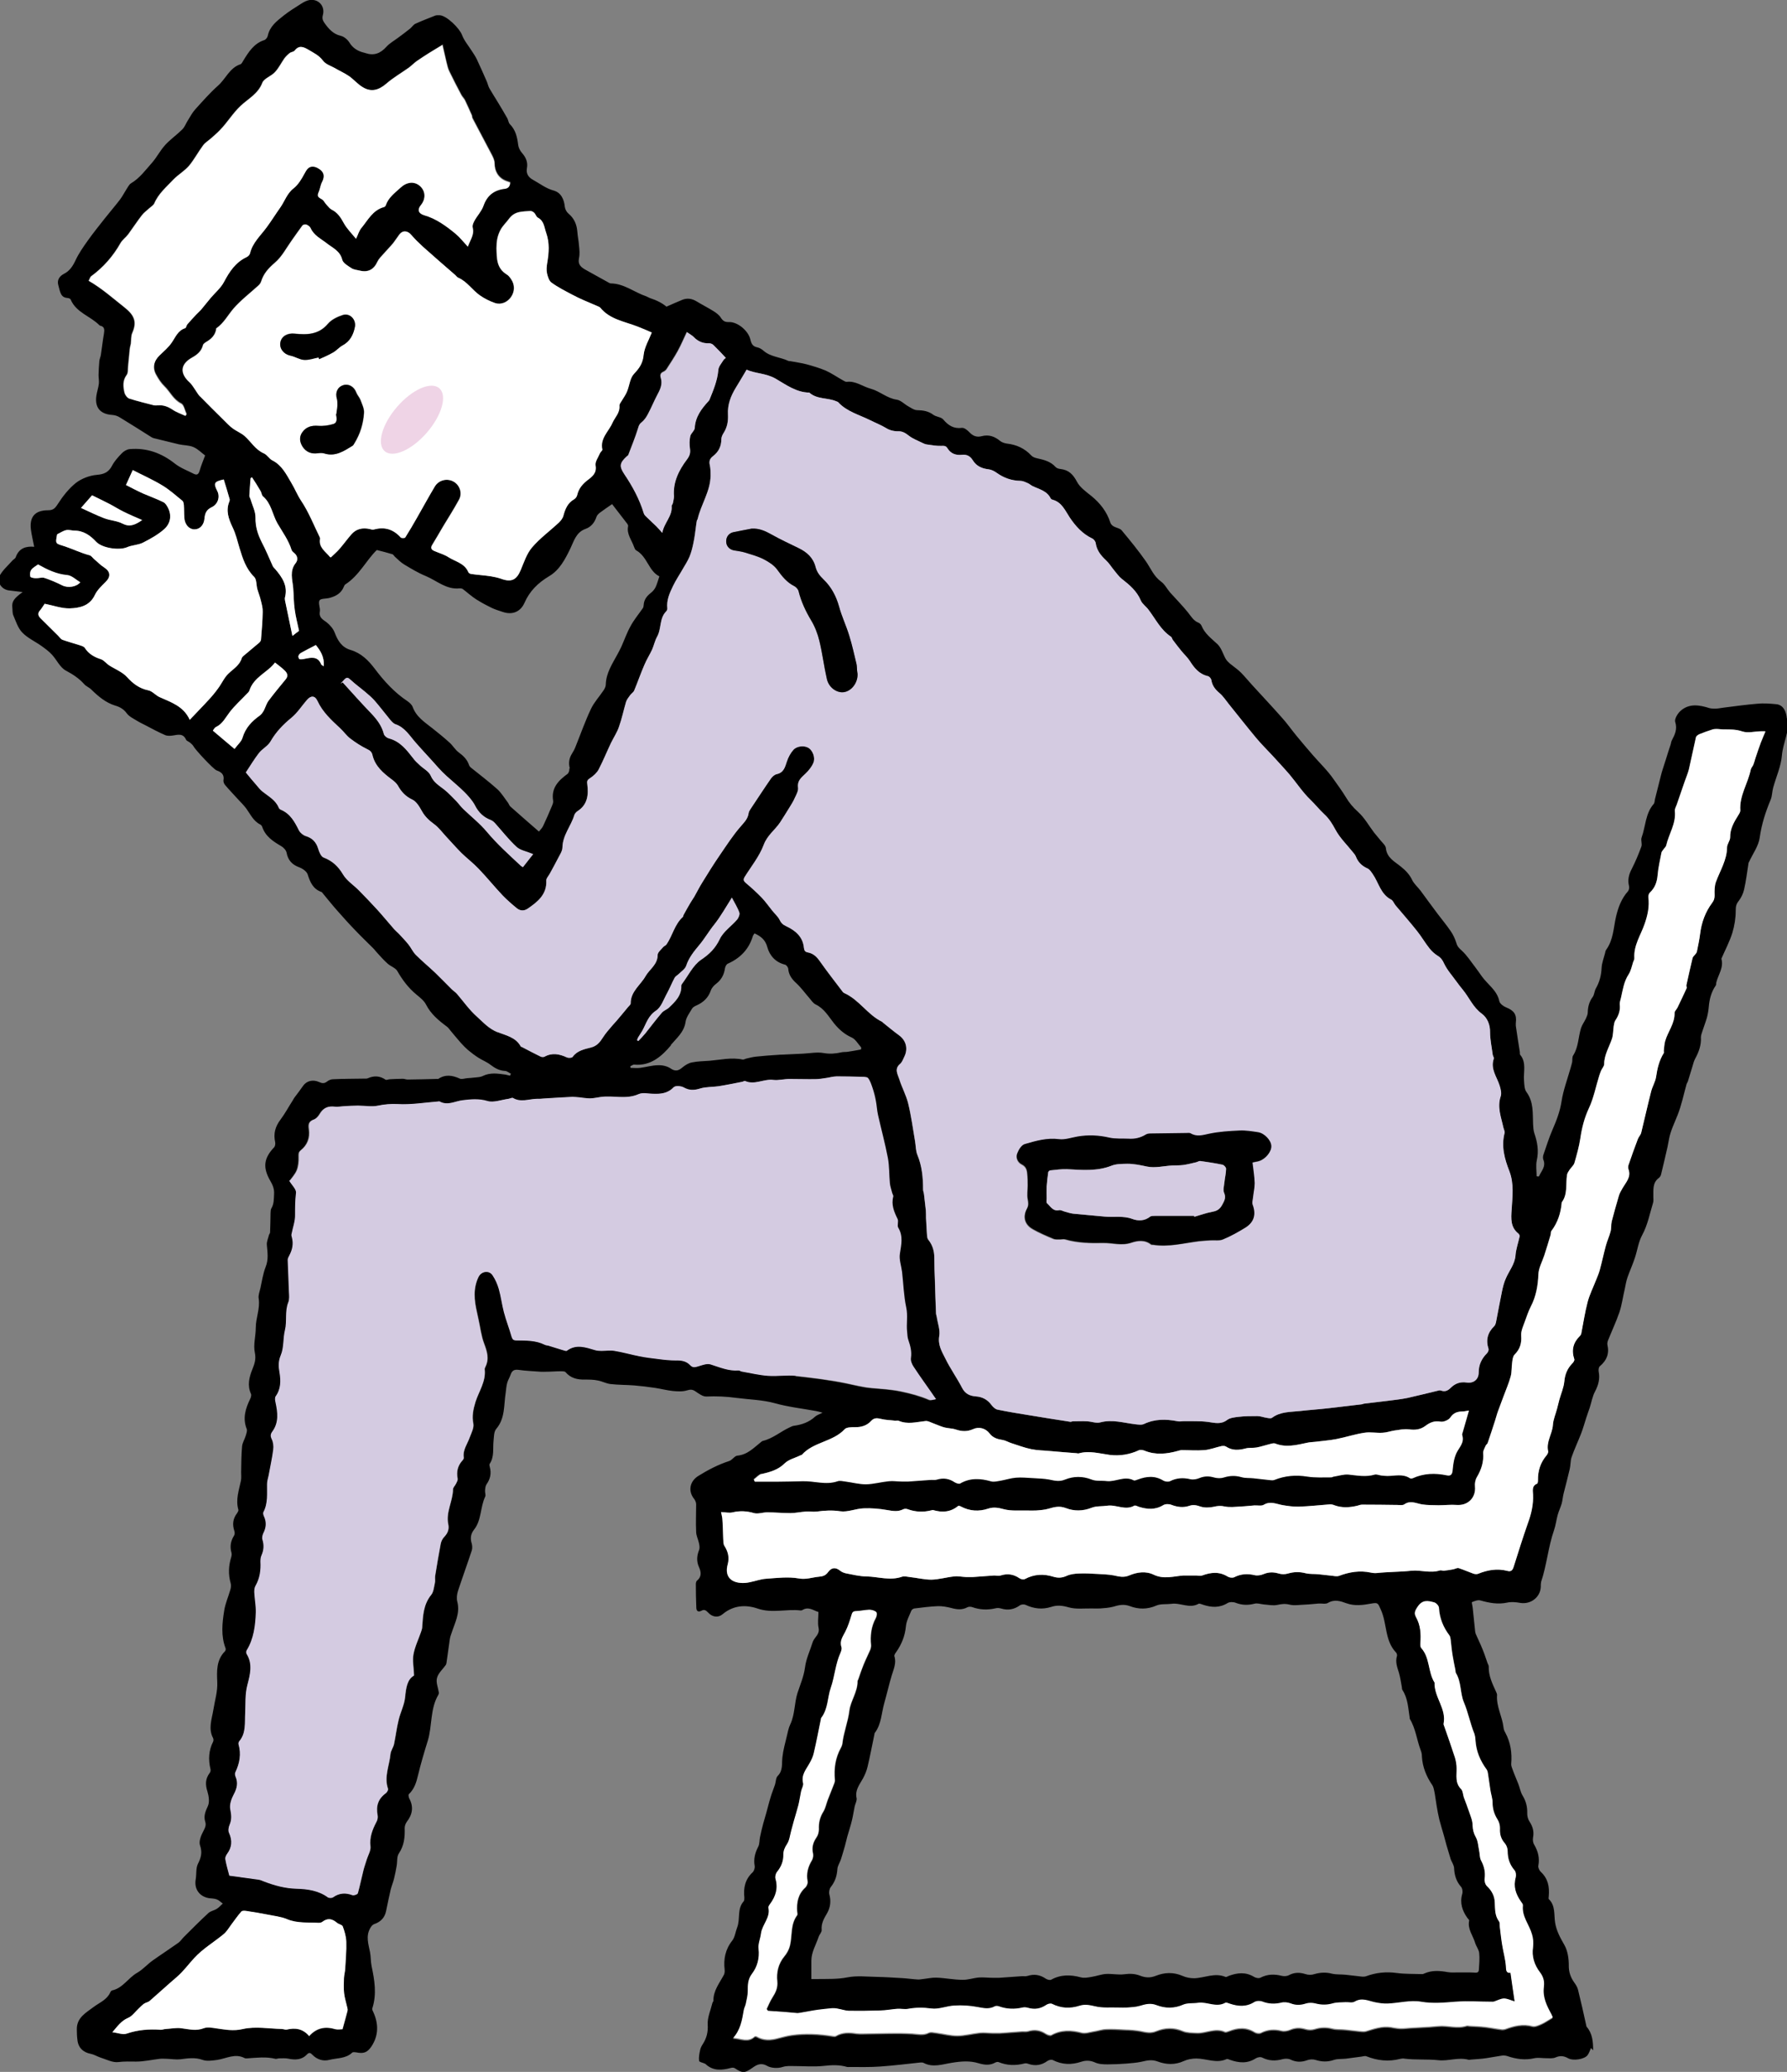 <?xml version="1.0" encoding="UTF-8"?>
<svg id="_レイヤー_2" data-name="レイヤー 2" xmlns="http://www.w3.org/2000/svg" width="116.05" height="134.52" viewBox="0 0 116.05 134.52">
  <rect x="0" y="0" width="116.05" height="134.52" fill="#808080" stroke="none"/>
  <defs>
    <style>
      .cls-1 {
        fill: #efd4e6;
      }

      .cls-1, .cls-2, .cls-3, .cls-4 {
        stroke-width: 0px;
      }

      .cls-3 {
        fill: #d4cbe1;
      }

      .cls-4 {
        fill: #fff;
      }
    </style>
  </defs>
  <g id="_レイヤー_1-2" data-name="レイヤー 1">
    <g>
      <g>
        <path class="cls-2" d="m116.04,46.64c-.04-.46-.24-.88-.69-.92-.41-.04-.83-.07-1.23-.03-.72.06-1.44.16-2.16.25-.18.02-.35.06-.53.07-.13,0-.27,0-.4-.03-.66-.21-1.32-.33-1.89.17-.19.17-.41.53-.35.72.15.47-.02.82-.22,1.2-.05.09-.05.21-.09.31-.09.27-.18.54-.26.81-.08.25-.16.5-.24.75-.04.13-.08.25-.11.38-.13.52-.26,1.04-.39,1.55-.03.11-.02.26-.09.33-.54.62-.52,1.45-.78,2.17-.07.18.05.42-.02.6-.18.49-.38.97-.62,1.44-.19.36-.28.71-.18,1.11.03.11,0,.27-.07.35-.42.47-.63,1.04-.77,1.63-.17.73-.17,1.51-.64,2.16-.05.06-.06.16-.08.24-.08.31-.2.61-.22.93-.02.48-.13.92-.37,1.34-.1.17-.1.41-.21.56-.23.31-.31.64-.32,1.01,0,.13-.07.27-.12.39-.1.21-.25.41-.32.63-.18.59-.16,1.23-.51,1.77-.07.11-.04.28-.06.42-.03.14-.07.27-.11.41-.2.71-.47,1.42-.58,2.14-.1.66-.33,1.25-.59,1.85-.23.53-.4,1.08-.59,1.63-.03.1-.04.23,0,.32.18.45-.14.73-.29,1.08-.05,0-.1,0-.15-.01,0-.34-.06-.7.01-1.03.14-.62.04-1.19-.16-1.77-.06-.19-.07-.39-.08-.59-.03-.72.04-1.44-.43-2.08-.14-.19-.14-.5-.16-.76-.04-.56.17-1.16-.25-1.66-.03-.04-.01-.12-.02-.18-.09-.56-.18-1.12-.26-1.69-.01-.07,0-.14,0-.21.07-.53-.12-.79-.62-.99-.18-.07-.41-.24-.45-.4-.15-.73-.78-1.1-1.16-1.65-.13-.19-.27-.38-.41-.57-.28-.36-.53-.76-.87-1.07-.17-.15-.29-.27-.35-.49-.09-.28-.21-.55-.38-.79-.26-.38-.56-.74-.84-1.11-.37-.49-.73-.99-1.1-1.49-.18-.24-.42-.44-.55-.7-.17-.36-.42-.62-.73-.87-.4-.33-.92-.57-.98-1.21-.02-.17-.21-.33-.34-.49-.14-.18-.29-.34-.43-.52-.34-.45-.62-.96-1.03-1.33-.33-.3-.58-.59-.81-.98-.23-.38-.51-.76-.78-1.14-.39-.57-.9-1.05-1.35-1.57-.35-.41-.71-.82-1.05-1.24-.34-.41-.64-.85-1-1.24-.62-.7-1.26-1.38-1.89-2.07-.25-.27-.48-.56-.74-.82-.21-.21-.47-.38-.7-.57-.1-.09-.21-.19-.28-.31-.18-.32-.28-.71-.53-.95-.39-.37-.83-.68-1.04-1.2-.03-.08-.12-.17-.2-.2-.33-.13-.49-.43-.7-.69-.36-.44-.76-.85-1.14-1.27-.2-.23-.35-.54-.59-.71-.47-.34-.67-.86-.98-1.31-.49-.7-1.03-1.36-1.58-2.02-.11-.13-.35-.16-.51-.25-.09-.05-.19-.14-.22-.24-.23-.72-.67-1.28-1.25-1.75-.34-.27-.73-.55-.92-.91-.25-.48-.54-.77-1.07-.83-.11-.01-.25-.05-.32-.13-.33-.37-.77-.47-1.22-.57-.13-.03-.27-.08-.36-.18-.43-.46-.96-.7-1.58-.77-.15-.02-.33-.08-.44-.17-.36-.3-.74-.43-1.2-.31-.3.08-.55,0-.78-.24-.13-.14-.35-.32-.5-.3-.54.07-.89-.16-1.22-.55-.14-.16-.45-.16-.64-.3-.32-.24-.66-.29-1.05-.3-.19,0-.38-.14-.56-.24-.26-.14-.49-.4-.76-.44-.64-.09-1.1-.55-1.69-.71-.52-.14-.98-.52-1.56-.45-.09.01-.2-.07-.29-.12-.36-.2-.7-.44-1.08-.61-.4-.17-.82-.29-1.25-.41-.34-.09-.69-.13-1.04-.2-.05,0-.1,0-.14-.02-.52-.25-1.14-.25-1.61-.66-.11-.1-.26-.19-.41-.22-.3-.06-.38-.25-.44-.51-.14-.58-.84-1.15-1.39-1.13-.28.01-.4-.08-.54-.3-.1-.16-.28-.29-.45-.4-.35-.22-.73-.41-1.09-.63-.31-.19-.62-.25-.96-.11-.34.14-.68.29-1.02.44q-.4-.34-1.08-.56c-.08-.03-.15-.08-.23-.11-.78-.26-1.44-.83-2.31-.84-.04,0-.09-.03-.13-.05-.49-.27-.97-.54-1.46-.81-.31-.17-.56-.34-.47-.78.06-.26.03-.55,0-.82-.02-.31-.09-.61-.11-.92-.04-.47-.21-.85-.58-1.16-.12-.1-.21-.28-.23-.43-.05-.5-.25-.93-.73-1.06-.51-.14-.89-.45-1.33-.69-.29-.16-.47-.39-.4-.77.07-.38-.07-.7-.33-.99-.12-.14-.22-.34-.24-.52-.06-.5-.17-.97-.54-1.34-.09-.09-.1-.27-.17-.39-.21-.37-.43-.74-.65-1.1-.17-.28-.35-.56-.51-.84-.08-.14-.11-.32-.18-.47-.21-.47-.41-.94-.63-1.4-.09-.19-.21-.37-.33-.55-.22-.35-.5-.67-.64-1.05-.16-.42-.98-1.24-1.44-1.27-.09,0-.2-.01-.29.02-.43.17-.87.34-1.29.53-.13.06-.22.21-.34.31-.25.2-.5.39-.76.58-.26.2-.56.36-.78.6-.39.44-.81.6-1.36.42-.05-.02-.09-.03-.14-.04-.38-.1-.69-.29-.91-.65-.12-.19-.34-.38-.55-.43-.51-.12-.79-.45-1.07-.84-.12-.17-.16-.31-.1-.52.15-.57-.28-1.05-.86-.97-.19.03-.38.13-.55.24-.39.25-.79.49-1.15.78-.44.35-.89.69-1.02,1.3-.02.11-.13.25-.22.28-.68.22-1.02.77-1.36,1.32-.06.09-.11.22-.19.25-.71.23-.96.95-1.46,1.39-.53.47-1,1.01-1.48,1.54-.19.21-.32.46-.47.7-.13.2-.21.44-.37.6-.35.35-.77.64-1.11,1.01-.33.36-.55.81-.87,1.17-.42.47-.79.99-1.35,1.32-.13.08-.21.26-.3.39-.14.22-.26.46-.42.67-.32.42-.67.82-1,1.24-.37.47-.74.93-1.09,1.42-.29.41-.58.82-.79,1.27-.18.38-.38.7-.76.89-.29.15-.45.4-.37.71.14.55.18.82.61.86.07,0,.18.04.2.1.36.85,1.28,1.07,1.87,1.67,0,0,.02.01.03.02.31.06.3.27.26.52-.08.46-.13.92-.2,1.38-.02.14-.09.27-.1.41-.03.3-.04.6-.05.9,0,.19.04.38.02.56-.03.26-.12.51-.16.77-.12.78.25,1.21,1.03,1.26.17.01.35.07.49.16.69.42,1.37.85,2.05,1.28.05.03.11.06.16.07.54.13,1.09.27,1.64.4.31.07.65.05.94.18.3.13.54.39.75.54-.12.32-.26.66-.36,1-.06.2-.15.3-.36.2-.41-.21-.87-.38-1.23-.66-.88-.7-1.85-1.05-2.96-.95-.18.02-.38.14-.51.28-.23.24-.47.5-.62.79-.22.42-.5.56-.99.6-.47.04-1,.24-1.37.53-.46.37-.85.87-1.17,1.37-.18.28-.3.4-.64.4-.85,0-1.21.44-1.1,1.27.05.37.14.73.21,1.1-.52-.05-.99.08-1.2.68-.03.09-.15.14-.22.22-.27.31-.6.59-.8.94-.24.42.08.92.56.99.3.04.61.07.91.11-.57.41-.71.62-.67,1,.02.17,0,.35.06.5.17.39.3.83.58,1.12.34.36.83.58,1.24.87.25.18.5.36.7.58.31.34.52.83.9,1.03.45.24.85.5,1.19.88.12.14.32.21.45.34.46.45.94.86,1.56,1.05.31.09.55.23.75.5.16.22.45.35.69.5.16.1.34.18.51.27.42.22.84.45,1.28.64.15.07.36.06.53.03.33-.05.65-.15.84.27.04.09.19.13.28.21.08.07.16.14.21.23.1.2,1.28,1.48,1.5,1.56.32.11.51.28.44.65-.01.09.04.22.11.3.28.33.58.64.87.96.17.18.35.36.5.56.27.37.46.82.91,1.04.06.03.11.1.13.16.21.62.71.94,1.24,1.25.15.09.31.26.34.42.09.49.36.78.82.95.22.08.49.27.55.46.16.51.35.95.89,1.14.04.01.07.06.1.1.31.37.6.74.92,1.1.39.44.78.88,1.19,1.3.38.4.77.77,1.16,1.16.1.1.18.22.28.32.21.23.42.47.66.68.19.17.5.27.62.47.33.58.72,1.1,1.24,1.53.23.19.49.39.62.64.32.63.83,1.05,1.37,1.45.09.07.16.17.23.26.22.26.43.52.66.78.15.17.31.33.48.48.22.18.44.35.68.5.25.16.54.27.77.45.29.22.57.38.94.4.13,0,.26.12.39.18-.02.04-.04.08-.06.13-.1-.02-.19-.05-.29-.07-.5-.07-.99-.15-1.48.09-.16.08-.35.08-.53.1-.15.02-.31.03-.46.04-.17.01-.36.09-.5.03-.48-.22-.94-.29-1.4.02-.02.01-.05,0-.07,0-.64.02-1.28.03-1.92.04-.1,0-.21-.05-.31-.05-.28,0-.55.02-.83.03-.1,0-.23.07-.29.03-.38-.26-.76-.27-1.16-.09-.07.03-.16.02-.25.02-.66.01-1.33.01-1.99.04-.14,0-.29.06-.4.15-.18.14-.33.12-.52.03-.41-.18-.81-.07-1.03.24-.18.26-.37.51-.56.76-.04.06-.08.12-.11.18-.27.42-.51.87-.81,1.27-.34.45-.46.91-.34,1.45.02.1,0,.25-.05.32-.69.72-.77,1.32-.27,2.19.15.26.27.51.25.86-.02.33,0,.64-.18.94-.05.08-.04.21-.05.32-.01.41-.01.82-.03,1.23,0,.06-.05.11-.07.16-.05.22-.16.44-.14.66.04.48.12.94-.08,1.43-.17.44-.24.92-.34,1.38-.05.22-.15.46-.11.67.1.65-.19,1.26-.19,1.9,0,.54-.17,1.1-.06,1.61.09.43-.02.73-.16,1.08-.21.52-.34,1.05-.09,1.6.04.09-.01.24-.06.34-.3.62-.49,1.24-.22,1.93.05.12-.02.3-.06.44-.07.24-.22.46-.24.7-.05.56-.05,1.12-.06,1.67,0,.18.02.36-.01.54-.13.63-.36,1.24-.17,1.9.02.06-.04.16-.08.22-.28.36-.32.74-.18,1.16.03.09.03.23-.02.3-.22.35-.28.71-.17,1.1.03.1.01.22-.02.32-.17.55-.19,1.11-.03,1.67.04.13.02.29-.02.42-.13.46-.33.9-.4,1.36-.13.81-.22,1.64.09,2.45.02.05,0,.15-.04.19-.57.57-.53,1.31-.5,2,.03.62-.16,1.19-.25,1.78-.1.62-.35,1.24-.02,1.86.03.06.03.17,0,.23-.29.57-.32,1.17-.17,1.78.02.08,0,.2-.06.26-.28.38-.28.75-.14,1.19.09.3.15.69.03.95-.16.35-.29.65-.17,1.02.07.22-.01.39-.12.6-.15.28-.31.67-.22.93.16.46.07.79-.13,1.19-.15.29-.09.68-.15,1.02-.11.62.24,1.12.87,1.22.17.02.34.02.5.08.14.05.26.18.39.27-.13.11-.24.25-.39.34-.17.11-.39.14-.54.27-.54.5-1.07,1.03-1.59,1.55-.13.13-.23.29-.37.39-.55.39-1.12.76-1.67,1.15-.35.25-.64.59-1.01.8-.58.33-.92.99-1.62,1.14-.05.01-.1.08-.12.13-.21.47-.68.65-1.06.93-.5.38-1.13.7-1.11,1.48,0,.23.01.46.04.68.05.5.38.81.88.9.2.04.39.16.59.23.39.12.81.35,1.19.3.39-.05.76-.03,1.15-.03.51,0,1.02-.12,1.53-.18.16-.02.33,0,.49,0,.28.01.57.06.85.03.49-.06.95-.14,1.45.04.28.1.64.04.95,0,.59-.09,1.16-.44,1.77-.12.05.03.12.02.18.02.61-.04,1.22-.12,1.82.03.08.02.16-.03.25-.03.2,0,.4-.02.59.02.45.09.87.09,1.21-.27.14-.15.24-.11.36.02.3.31.7.43,1.09.33.5-.13,1.07-.07,1.49-.47.05-.05.18-.03.26-.02.47.1.72.02.99-.38.47-.71.47-1.46.13-2.22-.04-.08-.1-.19-.07-.26.3-.93.14-1.84-.05-2.75-.06-.29-.04-.59-.1-.89-.1-.52-.28-1.03,0-1.54.06-.12.16-.25.28-.29.41-.14.67-.41.76-.83.1-.47.19-.94.3-1.4.06-.24.16-.47.22-.72.07-.27.12-.55.17-.83.05-.27,0-.59.14-.8.35-.52.4-1.06.38-1.65,0-.14.06-.3.14-.41.37-.48.45-.97.16-1.51-.04-.08-.07-.24-.03-.28.36-.34.49-.77.6-1.24.18-.75.4-1.49.63-2.23.3-.98.14-2.06.69-2.99.02-.04.04-.1.03-.14-.05-.32-.2-.66-.12-.95.08-.31.37-.56.57-.84.02-.03.03-.07.04-.1.08-.52.14-1.04.22-1.56.02-.15.07-.29.12-.43.21-.65.56-1.27.37-2.01-.06-.22-.03-.48.04-.7.29-.88.61-1.76.9-2.64.04-.13.03-.3,0-.43-.11-.33-.08-.63.14-.91.5-.62.4-1.46.73-2.15.05-.1-.02-.26-.01-.39.01-.13.02-.29.09-.4.25-.35.33-.72.22-1.13-.02-.07-.04-.16-.01-.21.31-.45.2-.98.25-1.47.03-.27.02-.61.17-.79.6-.7.49-1.55.62-2.35.03-.22.04-.44.1-.65.05-.18.16-.35.22-.53.09-.26.23-.35.52-.31.47.07.95.08,1.42.12.12,0,.24.01.36,0,.32,0,.63-.03.95-.03.11,0,.26,0,.31.05.34.4.77.5,1.26.49.28,0,.57,0,.85.06.28.05.54.2.82.23.51.06,1.03.05,1.54.09.45.04.9.09,1.35.16.39.06.77.16,1.15.2.31.03.64.05.93-.04.23-.07.36-.06.55.07.21.14.47.34.7.33.66-.03,1.3,0,1.96.09.84.11,1.68.12,2.51.35.86.24,1.76.34,2.64.5.13.02.25.06.44.11-.22.11-.38.16-.49.26-.39.36-.86.52-1.37.59-.09.01-.18.06-.27.1-.59.27-1.09.72-1.74.88-.05.01-.09.04-.12.07-.47.37-.88.83-1.55.89-.18.02-.33.29-.53.35-.71.23-1.36.57-1.99.96-.56.34-.7.98-.28,1.5.07.09.13.23.13.35,0,.6-.03,1.19,0,1.79,0,.24.13.48.18.72.03.14.06.3.02.43-.16.39-.19.76-.01,1.15.14.31.17.62-.14.87-.05.04-.07.15-.07.23,0,.5.01,1.01.03,1.51,0,.2.1.33.33.21.18-.1.29-.04.43.11.27.3.65.36.94.12.7-.59,1.51-.64,2.29-.37.94.32,1.86.01,2.78.12.04,0,.08,0,.11-.02.4-.26.72.02,1.05.12,0,.36-.06.71.01,1.03.09.42-.25.59-.37.89,0,.01,0,.02-.01.03-.17.55-.43,1.08-.5,1.64-.08.6-.31,1.12-.49,1.67-.21.66-.16,1.39-.47,2.04-.11.23-.16.5-.22.75-.11.46-.24.92-.29,1.39-.05.42.05.84-.3,1.2-.13.12-.12.38-.18.57-.09.27-.2.53-.28.8-.11.35-.19.7-.29,1.05-.06.22-.13.44-.19.66-.08.29-.15.59-.21.88-.05.21-.02.45-.12.64-.21.4-.31.8-.23,1.25.02.13-.04.32-.13.41-.49.45-.61,1.01-.54,1.64,0,.08,0,.19-.04.24-.45.49-.21,1.16-.43,1.71-.11.28-.14.62-.32.85-.45.57-.57,1.2-.49,1.89.01.1,0,.22-.04.31-.29.55-.7,1.04-.69,1.7,0,.05-.06.1-.07.16-.11.46-.33.94-.3,1.39.03.48-.07.87-.31,1.25-.08.12-.15.25-.18.39-.05.23-.1.48-.07.71,0,.08.25.12.39.19.01,0,.02.01.03.02.49.46,1.06.41,1.65.25.08-.02.19-.02.25.02.51.34.64.32,1.12-.01.28-.2.56-.38.98-.14.27.15.7.17,1,.07.26-.08.47-.06.71-.06.66,0,1.32.06,1.96-.01.53-.06,1.02-.08,1.53.07.04.01.09,0,.14,0,.67,0,1.34.02,2.01-.03.87-.06,1.73-.17,2.59-.26.07,0,.15-.01.21.02.61.33,1.24.09,1.83,0,.61-.1,1.18-.15,1.76.03.37.11.73.15,1.08-.05.06-.03.15-.05.2-.03.56.23,1.12.24,1.7.09.07-.02.17,0,.25.03.44.15.85.09,1.23-.19.09-.06.26-.11.35-.06.61.31,1.22.32,1.85.11.31-.1.59-.09.9.05.24.11.54.12.81.12.41,0,.81-.02,1.22-.05.33-.03.66-.05.98-.12.35-.08.66-.16,1.04-.02.55.21,1.14.24,1.72-.03.24-.11.53-.16.8-.16.65,0,1.3.34,1.96.04.06-.03.16.02.24.05.57.2,1.12.25,1.66-.1.11-.07.31-.11.42-.05.44.22.87.23,1.33.1.16-.04.37-.04.51.03.36.17.7.18,1.08.04.16-.06.38-.07.54-.02.41.13.79.14,1.2,0,.24-.08.52-.05.78-.08.33-.04.65-.09.98-.13.11-.01.24-.06.33-.03.73.29,1.46.37,2.22.17.09-.02.19-.03.28-.01.73.09,1.46.02,2.2.1.63.07,1.29-.21,1.95-.03.04.01.09,0,.14-.01.33-.03.66-.04.99-.09.35-.05.69-.12,1.04-.17.11-.02.24,0,.34.03.58.2,1.16.28,1.77.14.24-.05.5,0,.74,0,.21,0,.45.03.63-.05.3-.13.54-.1.81.05.34.19,1.07.07,1.27-.2.1-.13.15-.31.22-.46.05.05.1.1.14.15,0-.55-.04-1.09-.42-1.53-.02-.02-.02-.07-.03-.1-.17-.77-.34-1.54-.53-2.3-.04-.17-.14-.33-.25-.48-.24-.34-.36-.69-.35-1.12,0-.43-.07-.91-.27-1.28-.27-.48-.53-.92-.62-1.49-.08-.51.03-1.1-.41-1.52-.03-.03,0-.14,0-.21.05-.59-.05-1.12-.51-1.55-.1-.09-.19-.28-.17-.4.1-.51-.02-.95-.27-1.38-.08-.13-.1-.32-.07-.47.07-.38-.02-.7-.23-1.02-.1-.15-.16-.37-.15-.56.01-.41-.08-.77-.3-1.13-.14-.23-.18-.51-.28-.76-.11-.29-.24-.57-.34-.85-.05-.15-.13-.3-.12-.45.06-.71-.04-1.39-.38-2.02-.06-.1-.11-.22-.12-.34-.08-.72-.48-1.37-.42-2.12,0-.06-.03-.12-.05-.17-.24-.53-.51-1.06-.49-1.67,0-.07-.04-.14-.07-.2-.11-.31-.21-.63-.34-.94-.13-.33-.29-.64-.43-.97-.04-.1-.05-.23-.06-.34-.05-.45-.09-.9-.14-1.35-.01-.13-.08-.37-.05-.38.17-.07.39-.16.55-.11.57.16,1.13.27,1.74.14.27-.06.57-.03.85.02.67.11,1.3-.36,1.33-1.04,0-.11,0-.22.02-.32.37-1.1.46-2.27.84-3.36.11-.32.15-.67.24-1,.07-.25.19-.49.26-.74.06-.22.07-.45.13-.67.13-.52.27-1.04.39-1.56.06-.25.04-.53.12-.77.18-.52.42-1.02.62-1.54.13-.33.22-.67.33-1.01.07-.22.15-.43.22-.64.12-.36.18-.76.36-1.09.22-.42.32-.82.23-1.28-.02-.11,0-.29.08-.35.44-.37.62-.81.49-1.38-.02-.08,0-.17.02-.25.25-.63.54-1.24.76-1.88.16-.49.23-1.02.35-1.53.05-.24.09-.49.17-.72.15-.43.34-.84.48-1.27.17-.5.22-1.02.49-1.51.34-.63.48-1.37.69-2.06.04-.12.02-.26.02-.39.01-.45-.07-.92.37-1.24.06-.05.11-.13.13-.21.15-.6.28-1.19.42-1.79.04-.17.06-.35.1-.52.1-.54.35-1.03.55-1.54.26-.65.4-1.35.59-2.03.02-.06.06-.1.08-.16.1-.33.2-.65.3-.98.05-.17.09-.34.17-.49.24-.44.41-.89.38-1.41,0-.14.07-.29.11-.43.09-.28.2-.56.28-.84.06-.23.1-.46.12-.69.04-.5.16-.97.45-1.39.04-.05.02-.14.04-.21.13-.51.49-.96.33-1.53,0,0,.01-.02.01-.03.24-.55.52-1.08.7-1.65.14-.46.22-.96.22-1.44,0-.27.03-.43.19-.63.16-.21.29-.47.35-.73.13-.57.2-1.15.29-1.72,0-.03.02-.07.04-.1.24-.52.62-1.03.69-1.58.12-.86.38-1.66.71-2.45.1-.24.09-.52.16-.77.19-.7.51-1.39.57-2.1.07-.82.49-1.56.41-2.41ZM42.9,24.52c-.06-.2-.01-.32.17-.4.07-.03.15-.09.2-.16.25-.39.51-.78.73-1.18.21-.38.38-.79.59-1.23.19.13.34.21.45.32.28.29.6.43,1,.41.09,0,.21.04.28.11.27.26.52.53.81.84-.02.02-.11.07-.16.15-.13.21-.32.42-.33.65-.06.68-.32,1.29-.57,1.91-.01.03-.04.06-.06.09-.46.5-.86,1.02-.9,1.75-.01.18-.25.34-.29.53-.06.26-.06.55-.02.81.04.29-.02.47-.2.71-.52.69-.91,1.46-.84,2.38,0,.15-.04.3-.07.45-.01.07-.09.13-.08.2.05.65-.49,1.07-.61,1.73-.15-.17-.26-.3-.38-.42-.2-.2-.41-.38-.61-.58-.08-.08-.18-.16-.21-.27-.28-.92-.73-1.75-1.27-2.55-.34-.51-.29-.73.17-1.15.04-.03.09-.06.1-.1.21-.56.44-1.11.62-1.69.05-.16.07-.28.22-.4.18-.14.32-.34.43-.55.23-.43.41-.88.64-1.31.18-.33.31-.66.2-1.03Zm-5.93,25.4c.02.1-.04.27-.12.33-.59.43-1.06.91-.93,1.73.02.1-.02.21-.06.31-.19.45-.38.9-.59,1.34-.06.13-.18.24-.27.36-.65-.57-1.26-1.09-1.85-1.62-.07-.06-.1-.16-.15-.24-.23-.3-.43-.64-.7-.89-.56-.5-1.16-.95-1.74-1.42-.04-.04-.08-.09-.1-.15-.12-.36-.37-.6-.67-.82-.23-.17-.38-.44-.59-.63-.35-.32-.72-.62-1.1-.92-.5-.4-1.06-.74-1.3-1.4-.05-.14-.2-.28-.33-.37-.86-.57-1.53-1.31-2.14-2.12-.41-.54-.88-1.01-1.56-1.21-.58-.17-.84-.61-1.04-1.14-.1-.25-.3-.48-.51-.65-.25-.19-.52-.3-.45-.71.04-.23-.12-.54-.02-.72.08-.13.43-.1.65-.16.41-.11.76-.3.93-.73.02-.05.05-.12.1-.15.9-.58,1.35-1.56,2.04-2.23.35.09.68.17,1,.27.08.02.12.12.19.18.19.17.37.36.59.49.45.27.91.55,1.4.75.72.3,1.33.89,2.19.8.07,0,.15,0,.21.04.29.22.56.47.87.67.33.21.67.39,1.02.56.23.11.47.18.71.26.61.21,1.15,0,1.41-.59.33-.76.88-1.3,1.6-1.73.68-.4,1.04-1.1,1.38-1.8.23-.48.37-1.05.98-1.27.35-.12.59-.4.71-.77.03-.1.12-.2.21-.27.25-.19.52-.37.81-.57.3.39.64.83.98,1.27.03.04.07.11.06.16-.11.52.24.91.39,1.36.03.08.07.18.13.21.73.4.81,1.35,1.51,1.69-.09.27-.15.5-.25.71-.07.14-.19.28-.31.37-.26.2-.44.44-.46.78,0,.07-.02.15-.05.2-.27.39-.58.76-.8,1.17-.24.43-.4.89-.6,1.34-.07.16-.16.31-.24.47-.34.63-.75,1.23-.77,1.98,0,.12-.06.25-.13.36-.27.41-.62.78-.83,1.22-.38.8-.67,1.63-1,2.45-.06.16-.14.31-.23.45-.19.3-.24.61-.15.96Zm-2.35,5.54c-.22.28-.43.55-.66.84-.04-.03-.1-.05-.14-.09-.76-.71-1.53-1.4-2.2-2.2-.45-.54-1.01-.98-1.52-1.47-.17-.16-.31-.36-.47-.53-.25-.25-.49-.51-.76-.73-.34-.27-.71-.47-.9-.92-.12-.28-.47-.45-.71-.68-.15-.14-.31-.28-.43-.45-.43-.55-.85-1.1-1.58-1.29-.12-.03-.29-.16-.32-.28-.14-.55-.46-.96-.84-1.36-.63-.65-1.23-1.33-1.84-2-.04.03-.08.06-.13.08.09-.09.17-.19.26-.28.14-.14.23-.11.38.03.31.29.66.54.99.82.2.17.4.34.57.53.35.4.67.83,1.01,1.24.1.12.21.25.35.3.62.21.93.76,1.33,1.21.48.55.98,1.07,1.46,1.62.69.78,1.6,1.33,2.22,2.19.06.09.12.18.17.28.22.43.55.75,1.01.92.1.04.2.12.28.21.46.51.89,1.07,1.39,1.53.25.23.64.29,1.07.47Zm-16.73-18.49c-.05-.06-.12-.12-.16-.19-.24-.53-.46-1.07-.73-1.58-.25-.5-.41-.99-.4-1.58.01-.4-.21-.81-.33-1.22-.02-.07-.07-.13-.07-.2.02-.38.05-.76.08-1.14.03-.02.06-.05.09-.07.19.29.38.58.55.88.07.11.07.28.16.35.54.46.61,1.17.93,1.74.33.57.73,1.1.93,1.75.03.08.12.15.19.21.21.18.22.44.08.62-.42.52-.22,1.07-.17,1.62.04.47.03.94.1,1.41.06.46.18.9.28,1.38-.12.09-.27.2-.43.33-.16-.78-.32-1.54-.48-2.3-.01-.07-.02-.15,0-.21.19-.75-.18-1.29-.63-1.82Zm1.5,5.6c.02-.08.1-.16.17-.2.29-.16.58-.31.95-.5.27.34.57.75.51,1.38-.08-.06-.14-.08-.16-.12-.22-.55-.65-.45-1.09-.36-.1.02-.22.04-.31.02-.05-.01-.1-.15-.08-.21Zm-7.37-15.57c-.28-.13-.58-.23-.83-.4-.3-.2-.61-.32-.98-.28-.07,0-.15.01-.21,0-.54-.14-1.09-.27-1.62-.44-.13-.04-.27-.23-.31-.37-.09-.4-.14-.79.14-1.17.1-.13.07-.37.09-.56.04-.37.07-.75.11-1.12.01-.12.05-.23.07-.35.03-.24,0-.5.1-.71.31-.71.12-1.14-.51-1.64-.75-.59-1.46-1.23-2.33-1.73.06-.1.09-.24.17-.3.79-.58,1.42-1.3,1.9-2.15.12-.21.35-.37.5-.57.3-.41.58-.84.89-1.24.14-.18.33-.31.49-.46.11-.1.25-.18.31-.3.27-.64.79-1.07,1.25-1.56.31-.32.72-.55,1.01-.89.34-.41.59-.89.91-1.32.14-.19.35-.31.53-.47.19-.17.39-.34.57-.53.48-.49.83-1.09,1.34-1.57.49-.46,1.14-.78,1.41-1.5.11-.28.57-.42.81-.68.25-.26.41-.6.62-.9.1-.13.22-.25.35-.35.09-.07.25-.07.32-.16.28-.36.56-.24.87-.06.35.21.7.37.96.72.17.23.5.33.77.48.3.18.63.32.92.52.3.21.55.51.86.7.56.36,1.06.23,1.57-.21.45-.39.97-.69,1.45-1.03.18-.13.34-.3.52-.43.26-.18.52-.35.79-.52.3-.19.6-.36.92-.56.08.36.17.75.26,1.13.05.2.09.4.18.58.25.52.51,1.02.78,1.53.07.13.18.23.24.35.16.33.3.66.45.99.02.05,0,.12.04.18.42.8.84,1.59,1.26,2.39.09.17.17.36.17.54,0,.51.25.94.73,1.13.09.03.18.06.28.1,0,.24-.11.37-.33.4-.7.08-1.16.43-1.4,1.12-.12.34-.39.62-.57.94-.08.14-.17.34-.13.48.12.45-.15.77-.31,1.22-.29-.31-.52-.61-.81-.85-.61-.5-1.25-.97-2.02-1.19-.37-.11-.47-.35-.23-.64.34-.41.32-.93-.05-1.26-.38-.33-.86-.26-1.26.11-.38.35-.8.65-.97,1.17-.01.04-.07.08-.11.09-.73.2-1.04.85-1.47,1.37-.15.18-.21.42-.34.69-.29-.36-.59-.65-.79-1.01-.2-.37-.41-.7-.8-.89-.11-.06-.2-.17-.28-.26-.09-.1-.17-.2-.24-.31-.11-.17-.5-.17-.33-.53.1-.21.12-.46.22-.66.14-.26.18-.53-.01-.74-.14-.15-.37-.28-.57-.29-.29-.01-.42.22-.56.48-.18.34-.4.7-.69.93-.44.34-.58.84-.87,1.25-.3.42-.57.86-.88,1.28-.4.55-.93,1.01-1.09,1.71-.02.08-.12.18-.2.22-.73.34-1.13.95-1.49,1.63-.2.38-.56.68-.85,1.02-.21.25-.42.52-.63.77-.09.1-.19.19-.29.29-.21.22-.41.44-.61.67-.06.07-.07.22-.13.24-.48.15-.63.58-.88.94-.21.31-.51.56-.79.83-.38.37-.48.81-.23,1.27.15.27.32.54.54.75.37.36.58.87,1.09,1.12.18.09.23.45.35.68-.02.03-.04.07-.06.1Zm.95-1.27c-.11-.11-.19-.26-.28-.39-.12-.17-.23-.37-.38-.51-.66-.59-.62-1.19.15-1.62.34-.19.61-.41.71-.81.02-.09.15-.17.25-.23.3-.18.53-.41.6-.77,0-.04,0-.09.03-.1.48-.34.74-.85,1.1-1.27.48-.55,1.07-1,1.62-1.5.08-.07.15-.17.18-.27.16-.51.48-.86.89-1.21.45-.38.74-.95,1.09-1.44.23-.32.46-.66.7-.98.04-.05.18-.08.24-.06.11.04.23.12.28.22.22.5.68.7,1.07,1.01.36.28.86.49.99,1.06.06.22.38.4.61.55.14.09.34.11.52.15.55.14.93-.07,1.16-.58.09-.19.26-.35.4-.51.2-.23.42-.45.62-.69.14-.18.26-.37.4-.56.22-.29.54-.26.78.03.23.27.49.52.75.76.69.62,1.4,1.23,2.1,1.84.06.05.11.14.19.17.58.25.91.8,1.41,1.15.3.21.64.38.99.5.4.13.81-.06,1.04-.4.24-.35.25-.79,0-1.15-.08-.12-.17-.24-.29-.31-.66-.41-.64-1.03-.66-1.7,0-.44.06-.8.25-1.17.15-.29.39-.5.57-.75.38-.51.88-.45,1.38-.5.08,0,.19.06.25.12.09.09.13.26.23.31.41.22.41.61.54.98.24.68.18,1.31.07,1.97-.04.22-.06.46-.01.68.05.21.13.48.29.59.41.3.87.53,1.32.77.26.14.53.27.81.39.3.13.6.26.91.39.04.02.09.04.12.07.62.77,1.57.9,2.42,1.23.32.12.63.26.93.39-.19.49-.48.96-.53,1.46-.05.54-.28.86-.63,1.23-.26.28-.29.77-.45,1.15-.08.2-.21.37-.32.56-.06.11-.18.24-.17.35.04.47-.29.75-.45,1.11-.24.56-.82,1.01-.66,1.73.02.07-.12.16-.16.26-.11.26-.32.54-.28.78.09.49-.21.72-.5.94-.34.26-.59.55-.69.97-.02.1-.1.23-.19.28-.43.24-.59.63-.71,1.08-.04.16-.17.32-.29.44-.58.54-1.24,1.02-1.75,1.62-.34.4-.52.96-.73,1.46-.27.65-.61.81-1.27.57-.23-.08-.48-.13-.73-.17-.4-.06-.8-.08-1.2-.14-.07,0-.18-.06-.2-.12-.24-.58-.84-.68-1.29-.97-.28-.18-.61-.27-.91-.4-.19-.08-.27-.19-.15-.39.24-.4.48-.8.71-1.2.35-.58.72-1.16,1.04-1.75.23-.43.04-.96-.38-1.18-.41-.22-.95-.09-1.2.33-.4.67-.78,1.37-1.17,2.05-.24.42-.49.85-.75,1.26-.03.05-.25.05-.29,0-.48-.53-1.04-.71-1.74-.52-.08.02-.18,0-.27-.03-.47-.1-.89-.02-1.21.36-.26.3-.49.62-.75.92-.16.19-.35.35-.57.56-.3-.37-.75-.62-.65-1.19,0-.03,0-.07-.02-.1-.39-.8-.72-1.64-1.21-2.37-.25-.38-.41-.79-.64-1.17-.32-.54-.61-1.14-1.23-1.45-.2-.1-.34-.36-.54-.45-.56-.24-.84-.76-1.26-1.13-.23-.2-.54-.32-.78-.5-.21-.16-.4-.36-.59-.55-.51-.5-1.02-1.01-1.52-1.52Zm-7,6.42c.39.19.76.37,1.13.56.31.16.6.35.91.5.38.19.76.35,1.22.55-.48.33-.82.46-1.27.23-.36-.19-.8-.2-1.19-.35-.5-.19-.98-.43-1.51-.67.29-.33.53-.61.72-.82Zm-4,5.28c-.04-.14-.02-.33.06-.44.11-.15.29-.24.44-.35.59.33,1.19.63,1.9.69.3.03.57.31.85.47-.26.31-.8.39-1.17.21-.38-.19-.77-.36-1.17-.49-.17-.05-.37.03-.56.02-.12,0-.33-.04-.35-.1Zm11.61,7.97c-.39.43-.8.84-1.26,1.33-.4-.88-1.2-1.13-1.96-1.47-.26-.12-.47-.39-.73-.44-.58-.12-.99-.43-1.38-.86-.3-.33-.77-.51-1.16-.76-.19-.12-.34-.34-.54-.4-.43-.14-.79-.34-1.04-.73-.06-.1-.22-.14-.34-.18-.37-.12-.75-.22-1.11-.35-.11-.04-.19-.17-.28-.26-.38-.37-.75-.75-1.13-1.12-.17-.17-.23-.32-.06-.52.13-.15.23-.33.31-.44.56.11,1.1.31,1.62.3.64-.02,1.3-.15,1.64-.87.15-.32.44-.59.7-.85.35-.34.31-.68-.1-.94-.24-.15-.43-.36-.65-.54-.1-.09-.18-.22-.3-.25-.54-.14-1.05-.39-1.58-.57-.62-.2-.65-.13-.52-.79.21-.1.39-.23.59-.27.16-.04.35.03.52.03.6,0,1.04.31,1.43.73.39.41,1.49.57,2,.35.32-.14.71-.14,1.02-.29.49-.25.98-.52,1.39-.88.4-.36.51-.87.25-1.39-.07-.13-.16-.29-.29-.36-.42-.21-.87-.37-1.31-.56-.38-.17-.74-.36-1.13-.56.16-.35.3-.67.44-.97.68.35,1.32.63,1.91.99.47.28.88.65,1.31,1,.07.05.09.18.1.28.02.27.01.55.03.83.03.43.3.74.64.75.35.01.63-.26.67-.71.03-.34.13-.57.47-.73.39-.18.56-.66.36-1.05-.26-.51-.21-.61.42-.75.13.42.26.84.38,1.27.02.05,0,.12-.02.17-.24.6-.04,1.13.22,1.68.2.41.31.88.44,1.32.21.69.42,1.36.96,1.89.16.16.13.52.2.78.07.25.17.49.23.75.06.24.13.49.12.74-.01.6-.06,1.19-.11,1.79,0,.07-.06.16-.12.21-.29.25-.59.49-.88.74-.09.08-.22.16-.25.26-.14.47-.54.69-.86,1-.27.25-.43.63-.66.94-.19.27-.4.52-.62.76Zm1.66,3.21c-.46-.39-.92-.78-1.41-1.19.08-.1.12-.2.2-.23.44-.21.63-.63.91-.99.32-.41.72-.77,1.08-1.15.07-.07.15-.14.18-.22.28-.89,1.18-1.18,1.66-1.82.24.19.45.34.63.52.17.16.24.35.07.56-.38.46-.76.92-1.12,1.4-.14.19-.2.43-.31.64-.07.12-.15.24-.26.32-.52.37-.93.8-1.12,1.44-.07.25-.31.44-.52.73Zm17.07,18.42c-.56-.23-.89-.61-1.31-.99-.51-.45-.88-.99-1.31-1.49-.1-.12-.24-.2-.35-.31-.35-.35-.7-.71-1.06-1.06-.41-.39-.86-.76-1.26-1.16-.2-.2-.31-.47-.49-.69-.2-.25-.42-.47-.63-.7-.09-.09-.19-.17-.28-.27-.37-.42-.72-.85-1.1-1.27-.39-.43-.79-.84-1.19-1.25-.34-.35-.79-.63-1.03-1.03-.32-.54-.7-.9-1.28-1.12-.16-.06-.28-.36-.34-.56-.13-.43-.38-.7-.81-.83-.17-.05-.36-.21-.44-.36-.28-.56-.56-1.09-1.18-1.35-.05-.02-.11-.07-.13-.12-.2-.5-.66-.74-1.05-1.05-.17-.13-.3-.31-.44-.47-.21-.24-.42-.49-.67-.8.28-.42.54-.86.85-1.26.22-.28.58-.45.75-.75.35-.61.82-1.1,1.36-1.54.39-.32.67-.77,1.01-1.16.26-.3.52-.28.68.07.33.72.9,1.24,1.47,1.77.23.21.41.48.66.67.34.26.7.49,1.08.68.19.09.31.17.36.39.17.73.7,1.17,1.26,1.59.15.11.3.24.39.39.22.4.49.7.93.91.27.12.47.46.63.75.2.36.47.61.8.85.3.22.53.54.79.82.33.35.64.71.98,1.05.36.35.77.66,1.11,1.02.54.56,1.03,1.17,1.56,1.73.29.3.61.58.93.84.22.18.48.18.71.02.64-.44,1.25-.92,1.2-1.83,0-.15.16-.3.24-.46.17-.31.34-.62.5-.93.12-.25.31-.5.31-.76.02-.8.56-1.38.77-2.09.03-.09.11-.19.2-.25.68-.43.73-1.09.64-1.78-.03-.21.03-.27.2-.38.21-.14.42-.33.54-.55.29-.56.53-1.15.8-1.72.17-.35.4-.69.52-1.05.19-.53.3-1.08.46-1.62.05-.16.17-.3.27-.44.08-.11.21-.18.26-.3.23-.55.42-1.11.66-1.66.14-.34.34-.65.5-.99.12-.27.18-.58.32-.83.3-.52.14-1.19.59-1.65.05-.05.09-.13.08-.2-.06-.53.15-1,.37-1.45.18-.38.42-.73.63-1.1.15-.26.32-.52.44-.8.12-.3.2-.61.26-.92.08-.37.12-.75.17-1.12.01-.1.03-.21.05-.31,0-.03.04-.06.05-.1.22-.96.83-1.8.84-2.82,0-.23,0-.46-.05-.68-.06-.25,0-.42.19-.57.37-.28.56-.64.56-1.12,0-.13.07-.28.14-.39.24-.37.31-.76.29-1.2-.04-.64.18-1.21.51-1.75.23-.37.45-.75.7-1.17.55.26,1.25.22,1.89.59.67.39,1.34.89,2.18.9.5.45,1.18.32,1.74.56.04.02.1.03.13.06.57.62,1.38.82,2.1,1.18.34.17.7.31,1.03.51.22.14.52.21.79.2.3,0,.48.14.69.3.25.19.55.3.83.44.11.05.22.11.34.12.3.04.6.1.9.09.18,0,.31-.03.42.15.21.35.54.47.93.43.33-.04.56.09.72.36.24.38.59.53,1.02.58.18.02.38.12.53.23.46.33.97.51,1.54.52.16,0,.32.08.48.15.1.04.18.12.27.17.44.22.96.31,1.21.81.02.05.09.09.15.1.59.17.8.71,1.1,1.16.38.56.82,1.05,1.45,1.35.11.05.22.2.23.31.07.46.32.78.65,1.09.21.19.36.44.54.66.16.19.31.41.5.56.5.39.98.79,1.24,1.41.1.23.35.39.5.6.46.6.79,1.31,1.46,1.75.06.04.07.15.12.21.18.24.37.49.56.72.18.22.39.41.54.64.29.46.61.86,1.18.99.09.02.21.16.22.26.06.36.25.6.52.83.24.2.42.48.62.73.59.73,1.16,1.46,1.76,2.18.34.41.72.78,1.08,1.17.37.41.75.81,1.11,1.23.45.54.84,1.14,1.34,1.62.31.3.58.64.88.92.34.31.54.64.75,1.03.29.54.75.98,1.14,1.47.07.08.14.17.18.26.14.37.39.62.75.78.15.06.25.23.35.37.39.56.51,1.31,1.2,1.66.12.06.18.25.28.37.47.56.95,1.1,1.4,1.67.29.36.52.77.81,1.13.14.18.33.35.52.47.22.13.32.28.43.52.2.42.53.78.8,1.16.13.18.27.36.41.53.42.51.66,1.14,1.24,1.56.34.25.54.7.53,1.2,0,.48.11.97.17,1.45.01.09.1.2.07.27-.23.66.2,1.17.38,1.74.07.22.14.5.07.7-.24.71.03,1.35.17,2.01.03.13.11.27.08.38-.22.86,0,1.67.31,2.46.32.83.2,1.67.15,2.51-.04.58-.08,1.14.44,1.55.05.04.09.13.08.18-.09.42-.24.83-.27,1.25-.05.57-.41.98-.62,1.47-.12.26-.19.54-.25.82-.14.69-.27,1.38-.4,2.06-.02.08-.05.17-.11.23-.43.42-.56.9-.37,1.48.02.07-.03.21-.1.28-.35.35-.54.75-.54,1.25,0,.46-.34.72-.79.65-.4-.06-.74.06-1.02.34-.17.17-.36.28-.61.19-.05-.02-.12-.03-.18-.01-.67.16-1.34.33-2.01.48-.4.08-.81.13-1.22.18-.53.07-1.06.12-1.59.19-.07,0-.14.05-.21.05-.71.08-1.42.17-2.13.25-.61.07-1.22.11-1.83.18-.63.07-1.28.03-1.83.44-.08.06-.24.02-.36,0-.2-.03-.39-.11-.59-.11-.41,0-.83,0-1.24.05-.24.03-.53.06-.71.19-.41.32-.81.2-1.25.14-.52-.07-1.04-.04-1.56-.05-.15,0-.31.04-.45,0-.73-.14-1.45-.15-2.15.18-.16.08-.38.04-.57.02-.76-.09-1.49-.33-2.28-.12-.26.07-.56-.06-.85-.07-.3-.02-.61,0-.92,0-.06,0-.12.04-.17.03-.9-.14-1.79-.28-2.69-.43-.68-.11-1.36-.22-2.04-.36-.14-.03-.29-.17-.38-.29-.26-.36-.6-.54-1.03-.57-.38-.03-.68-.16-.88-.54-.34-.66-.78-1.27-1.1-1.93-.22-.44-.49-.87-.39-1.45.07-.39-.1-.82-.16-1.23-.01-.08-.05-.16-.05-.24-.03-.69-.05-1.38-.07-2.07-.02-.51-.04-1.03-.04-1.54,0-.43-.11-.82-.39-1.17-.1-.12-.08-.35-.1-.53-.02-.29-.03-.58-.05-.88,0-.16,0-.33-.01-.49-.04-.35-.08-.7-.12-1.05-.01-.11-.06-.21-.06-.31,0-.77-.07-1.53-.37-2.25-.11-.27-.1-.59-.15-.88-.14-.82-.25-1.66-.45-2.47-.13-.53-.41-1.03-.57-1.55-.1-.32-.35-.68.05-1.01.13-.11.19-.3.27-.46.26-.52.12-1.06-.35-1.4-.36-.26-.7-.55-1.04-.82-.02-.01-.03-.04-.05-.05-.94-.45-1.49-1.43-2.45-1.86-.03-.01-.06-.04-.09-.06-.5-.66-1.01-1.31-1.49-1.99-.2-.29-.42-.52-.78-.59-.19-.03-.25-.12-.27-.31-.07-.72-.56-1.12-1.16-1.4-.22-.1-.33-.22-.43-.43-.11-.21-.31-.38-.46-.57-.23-.28-.44-.59-.69-.85-.32-.33-.67-.65-1.03-.95-.15-.13-.18-.22-.08-.39.43-.69.96-1.34,1.24-2.09.23-.62.73-.96,1.06-1.45.21-.32.41-.65.61-.97.12-.2.26-.41.35-.63.1-.21.24-.46.21-.67-.06-.44.21-.64.47-.89.21-.2.41-.44.52-.7.15-.33-.03-.79-.29-.97-.27-.18-.76-.15-1,.11-.19.21-.34.49-.43.77-.12.36-.2.71-.65.81-.14.03-.28.15-.37.27-.46.66-.89,1.33-1.34,2-.05.08-.11.17-.12.26-.05.37-.28.59-.51.86-.51.58-.93,1.24-1.37,1.88-.4.58-.77,1.18-1.14,1.78-.18.29-.34.61-.51.91-.07.12-.16.24-.23.36-.16.27-.32.55-.47.83-.02.04-.02.11-.05.13-.53.48-.66,1.2-1.05,1.77-.05.08-.16.11-.22.18-.13.16-.36.34-.36.51,0,.63-.52.92-.78,1.37-.33.59-.98,1-.97,1.78,0,.07-.1.15-.16.22-.25.3-.5.61-.76.91-.08.1-.18.19-.26.29-.21.25-.44.5-.61.77-.2.31-.39.57-.79.67-.43.11-.9.2-1.19.61-.05.07-.27.08-.38.03-.48-.22-.95-.32-1.45-.04-.06.03-.17.02-.23,0-.41-.2-.81-.41-1.21-.62-.03-.02-.08-.02-.1-.05-.33-.61-.99-.72-1.53-.94Zm11.25.82c.36-.43.87-.84.96-1.5.04-.3.26-.58.42-.86.06-.1.19-.17.31-.22.44-.2.75-.5.91-.96.06-.17.2-.33.35-.44.34-.26.51-.59.57-1,.02-.11.09-.26.18-.3.81-.36,1.37-.93,1.63-1.79.02-.06.07-.12.11-.18.43.2.7.42.83.89.15.55.53.99,1.15,1.14.09.02.2.17.21.27.03.4.24.68.53.94.31.29.56.64.84.96.12.14.24.33.4.41.57.27.85.79,1.21,1.24.32.39.67.7,1.14.91.25.11.42.43.62.65,0,.04-.01.09-.02.13-.29.05-.58.11-.87.15-.14.02-.29,0-.43.04-.37.08-.72.11-1.12.04-.43-.08-.9.02-1.35.04-.43.02-.85.04-1.28.06-.13,0-.26.01-.39.02-.45.03-.9.06-1.35.11-.22.02-.44.08-.66.13-.08.02-.17.08-.24.06-.72-.15-1.43.02-2.14.08-.39.03-.78.03-1.15.11-.22.04-.44.18-.62.33-.25.21-.45.27-.76.06-.22-.15-.53-.22-.8-.21-.39,0-.78.12-1.17.17-.21.03-.42,0-.63,0,0-.03-.02-.07-.02-.1.09-.04.18-.12.26-.11,1.07.1,1.79-.55,2.38-1.25Zm-2.19-.32c.03-.08.05-.16.1-.23.08-.13.17-.26.25-.4.25-.46.37-.95.88-1.29.34-.22.5-.74.72-1.13.18-.33.31-.67.49-1,.06-.11.19-.17.28-.26.17-.17.4-.31.47-.52.18-.54.51-.94.86-1.36.35-.42.63-.91.98-1.34.41-.52.73-1.1,1.13-1.73.19.37.38.66.49.98.04.12-.05.34-.14.45-.37.43-.9.78-1.13,1.27-.29.6-.66.97-1.21,1.34-.53.36-.84,1.04-1.25,1.58-.02.03-.04.07-.04.1.03.64-.39,1.04-.8,1.43-.14.13-.34.19-.46.33-.38.44-.72.9-1.08,1.35-.14.17-.3.33-.45.49-.03-.02-.05-.03-.08-.05Zm-18.79,63.02c-.1.39-.21.77-.33,1.21-.11,0-.3.04-.46,0-.64-.19-1.21-.11-1.71.45-.42-.5-.92-.56-1.47-.43-.1.02-.21-.04-.31-.04-.84-.02-1.72-.18-2.52,0-.63.15-1.16.04-1.74-.04-.27-.04-.58-.1-.81-.01-.51.2-.98.06-1.48,0-.32-.04-.65.03-.98.05-.12,0-.24.06-.35.05-.75-.05-1.47,0-2.2.25-.25.09-.57-.05-.93-.09.33-.38.57-.74,1.02-.93.27-.11.47-.41.7-.62.11-.11.22-.22.35-.31.11-.07.26-.09.35-.17.59-.51,1.17-1.05,1.77-1.56.43-.37.75-.82,1.13-1.23.55-.6,1.28-1.03,1.91-1.55.19-.16.33-.39.48-.6.22-.29.43-.6.67-.87.06-.06.22-.05.34-.03.45.07.9.14,1.34.23.43.09.88.13,1.28.3.67.28,1.37.2,2.06.24.08,0,.18-.02.24-.07.34-.26.63-.2.94.06.11.1.34.13.38.24.12.32.22.66.23,1,.02.58-.04,1.17-.07,1.75-.01.2-.07.4-.08.6-.01.33-.03.67.01,1,.04.32.14.63.21.94.01.06.03.12.01.17Zm29.13-41.24c-.59-.06-1.2.04-1.8,0-.58-.04-1.15-.18-1.73-.28-.07-.01-.14-.08-.2-.07-.64.05-1.21-.2-1.81-.39-.24-.08-.56.05-.83.13-.2.06-.35.09-.51-.09-.25-.26-.57-.31-.93-.3-.38,0-.76-.04-1.13-.09-.41-.05-.83-.1-1.23-.18-.54-.11-1.07-.26-1.61-.35-.28-.05-.57,0-.85,0-.14,0-.29-.01-.42-.05-.62-.18-1.22-.41-1.83.04-.05.04-.17-.02-.26-.04-.32-.09-.63-.2-.94-.29-.08-.02-.17-.02-.24-.06-.58-.29-1.21-.27-1.83-.28-.2,0-.26-.06-.32-.24-.15-.54-.36-1.06-.5-1.6-.13-.5-.19-1.01-.33-1.5-.09-.31-.22-.61-.4-.88-.22-.35-.73-.28-.92.1-.37.76-.28,1.54-.1,2.32.03.14.06.28.09.42.12.53.18,1.09.37,1.59.19.51.35.99.08,1.52-.03.05-.05.12-.04.17.08.78-.38,1.41-.6,2.1-.14.46-.24.91-.14,1.41.05.27-.12.59-.23.88-.15.44-.47.82-.39,1.33,0,.05-.03.12-.07.16-.32.34-.42.74-.33,1.2.02.1-.05.22-.1.32-.06.13-.2.25-.2.38-.01.76-.47,1.47-.31,2.25.07.32-.02.58-.25.82-.12.12-.21.3-.24.47-.13.69-.25,1.39-.36,2.08-.02.15.02.32-.02.47-.06.26-.08.57-.24.76-.5.62-.53,1.34-.58,2.07,0,.11-.04.23-.08.34-.17.49-.4.96-.49,1.46-.07.4.02.84.04,1.36-.45.26-.52.8-.58,1.41-.05.5-.3.97-.42,1.47-.13.52-.19,1.06-.3,1.58-.05.22-.21.42-.23.64-.07.75-.43,1.48-.16,2.26.02.07-.06.22-.14.28-.5.36-.65.83-.54,1.42.03.15,0,.33-.08.46-.26.5-.45.99-.38,1.58.03.26-.14.54-.23.81-.07.24-.16.47-.22.71-.13.51-.23,1.02-.37,1.52-.02.07-.25.15-.34.12-.45-.17-.86-.15-1.27.14-.07.05-.25.05-.33,0-.6-.44-1.32-.54-2.01-.56-.77-.02-1.46-.21-2.16-.48-.11-.04-.22-.1-.34-.11-.64-.09-1.28-.18-1.89-.26-.1-.38-.2-.72-.26-1.07-.02-.1.04-.23.1-.32.33-.44.37-.88.14-1.39-.07-.14-.03-.37.04-.53.15-.34.11-.65.04-1.01-.06-.3.08-.68.23-.96.21-.39.29-.75.11-1.16-.03-.08-.05-.2-.01-.27.28-.58.39-1.18.21-1.81-.02-.06,0-.15.04-.2.46-.54.35-1.2.39-1.82.03-.61-.02-1.22.14-1.83.17-.66.37-1.36-.05-2.03-.03-.05-.03-.17.01-.22.47-.76.57-1.62.6-2.48.01-.43-.08-.87-.1-1.31,0-.14.01-.3.08-.41.28-.49.35-1.01.32-1.56,0-.14.01-.29.07-.42.15-.34.17-.66.06-1.02-.04-.12,0-.28.05-.4.19-.37.23-.72.05-1.11-.04-.08-.07-.2-.04-.27.31-.58.23-1.21.24-1.82,0-.19.06-.38.1-.56.1-.56.23-1.12.3-1.68.03-.23,0-.49-.1-.69-.1-.21-.07-.34.06-.51.41-.58.33-1.22.19-1.87-.03-.12-.05-.29,0-.38.35-.48.35-1.02.26-1.55-.07-.39-.09-.72.08-1.13.21-.49.14-1.09.27-1.62.15-.6-.02-1.23.22-1.82.08-.2.05-.45.04-.68-.02-.69-.06-1.38-.08-2.07,0-.09.05-.18.09-.26.21-.38.3-.78.18-1.21-.02-.07-.04-.14-.02-.21.08-.42.24-.83.23-1.25,0-.48,0-.94.06-1.42.03-.23-.27-.5-.44-.79.12-.17.33-.39.44-.66.1-.26.13-.57.12-.86,0-.18-.02-.3.14-.43.43-.34.6-.81.53-1.34-.04-.3-.05-.53.31-.65.15-.05.3-.22.38-.36.23-.4.54-.53.98-.47.17.02.36-.02.54-.03.32-.02.64-.04.96-.04.43,0,.89.09,1.3,0,.43-.09.82-.12,1.27-.1.88.05,1.76-.1,2.65-.17.02,0,.05-.02.07,0,.53.29,1-.02,1.5-.08.5-.06,1.05-.12,1.61.05.4.12.91-.08,1.36-.14.1-.01.23-.09.29-.06.5.3,1.01.08,1.52.06.16,0,.31,0,.46-.02.63-.04,1.26-.08,1.89-.11.14,0,.29.02.43.03.23.02.46.07.7.07.23,0,.47-.06.7-.09.82-.12,1.66.18,2.48-.19.25-.11.59-.03.89-.02.52.02.99-.01,1.39-.43.1-.11.47-.08.64.02.36.2.67.19,1.06.07.38-.12.8-.09,1.2-.15.52-.08,1.03-.19,1.55-.29.06-.01.13-.07.17-.05.62.28,1.22-.15,1.84-.07.34.04.69-.06,1.03-.06.57,0,1.15.02,1.72.01.21,0,.43-.04.64-.07.24-.03.49-.11.73-.11.53,0,1.07.01,1.6.03.15,0,.37,0,.43.09.14.18.21.42.29.65.09.27.16.54.21.82.06.3.07.61.14.92.21.93.46,1.85.64,2.79.1.54.08,1.09.13,1.64.02.21.1.42.15.63.02.08.09.17.07.24-.14.53.05.98.28,1.45.08.15-.04.42.04.56.34.56.2,1.11.11,1.7-.06.37.09.78.14,1.17.09.77.11,1.56.27,2.31.12.54,0,1.07.06,1.59.02.18.02.37.08.53.13.38.23.74.17,1.16-.03.18.06.41.17.57.45.69.94,1.35,1.46,2.11-.16.02-.32.09-.43.04-.58-.25-1.18-.41-1.8-.54-.65-.14-1.3-.17-1.95-.23-.57-.05-1.11-.2-1.66-.31-1.08-.22-2.17-.35-3.26-.47Zm-2.25,6.39c.56-.13,1.07-.27,1.5-.7.26-.25.67-.34,1.01-.51.03-.02.08-.02.1-.04.75-.84,2.01-.83,2.78-1.66.12-.13.43-.13.65-.13.42.01.79-.1,1.07-.41.18-.2.38-.19.62-.13.31.08.63.08.94.12.07,0,.15-.02.21,0,.59.26,1.18.08,1.77.02.14-.01.29.07.44.13.25.09.5.21.75.28.25.07.52.06.76.14.38.13.74.15,1.12-.02.39-.18.82-.06,1.08.28.21.28.51.37.84.42.19.03.37.14.55.2.44.14.88.31,1.33.4.39.08.81.08,1.21.12.58.05,1.15.1,1.72.14.05,0,.1.03.14.01.68-.19,1.34.01,2.01.1.64.08,1.29-.02,1.89-.3.1-.05.26-.02.38.03.72.29,1.44.21,2.16.01.08-.02.16-.05.25-.05.49,0,.98.04,1.46,0,.38-.03.74-.18,1.11-.26.1-.02.23-.02.3.03.41.27.83.24,1.28.12.22-.06.47-.02.7-.06.28-.05.54-.14.82-.21.13-.03.28-.09.39-.05.71.28,1.39.1,2.09-.05.17-.04.35-.04.52-.06.46-.06.93-.09,1.38-.18.61-.12,1.21-.32,1.82-.41.38-.06.79.03,1.18,0,.25-.01.49-.1.74-.14.32-.04.65-.12.95-.08.41.06.76.02,1.09-.23.28-.21.57-.34.96-.27.2.04.54-.1.65-.27.21-.31.46-.38.78-.39.13,0,.25-.03.41-.06-.14.48-.27.94-.4,1.39-.02.06-.05.13-.03.18.16.49-.2.79-.38,1.17-.15.33-.21.71-.24,1.08-.02.28-.11.42-.38.36-.76-.16-1.5-.14-2.22.19-.05.02-.13.02-.17,0-.47-.31-.98-.15-1.48-.15-.13,0-.26-.02-.39-.03-.14-.02-.3-.09-.42-.06-.57.17-1.13.06-1.7,0-.31-.03-.63.08-.95.13-.06,0-.12.05-.17.05-.52,0-1.05.03-1.56-.05-.75-.12-1.45-.06-2.15.22-.1.04-.24.01-.36,0-.33-.03-.65-.08-.98-.11-.27-.03-.55,0-.81-.08-.39-.11-.75-.09-1.13.03-.19.06-.42.05-.61,0-.34-.1-.65-.1-.98.04-.17.07-.39.11-.57.07-.46-.11-.9-.09-1.33.13-.11.05-.31.03-.43-.04-.55-.34-1.1-.28-1.66-.07-.09.03-.21.09-.27.05-.6-.31-1.17.12-1.76.05-.32-.04-.68.02-.97-.1-.59-.23-1.17-.22-1.72,0-.38.16-.69.07-1.04,0-.33-.06-.67-.07-1.01-.09-.38-.02-.77-.06-1.15-.03-.34.03-.67.14-1.01.2-.2.03-.41.09-.59.04-.7-.2-1.37-.24-2.02.14-.08.04-.25-.02-.35-.08-.37-.25-.75-.3-1.17-.17-.14.04-.3,0-.45.02-.46.03-.92.07-1.38.1-.14,0-.29,0-.44,0-.28,0-.56-.05-.84-.02-.5.05-.99.19-1.48.2-.45,0-.89-.12-1.34-.18-.17-.02-.35-.07-.5-.02-.77.27-1.54-.03-2.3,0-.53.02-1.05.02-1.58.03-.5,0-1,0-1.5,0-.02-.05-.04-.1-.06-.14.17-.12.32-.31.51-.36Zm46.28,16.95c.05.12.06.26.07.39.04.72.31,1.35.73,1.92.07.1.08.25.1.38.05.31.09.63.14.95.04.27.14.54.14.8,0,.42.11.77.33,1.12.1.16.16.38.15.56-.02.39.07.7.33.99.1.12.17.32.17.48,0,.48.13.89.45,1.26.09.1.11.32.07.46-.16.59.01,1.09.34,1.56.05.08.14.17.13.25-.08.72.41,1.25.59,1.88.08.26.1.55.07.81-.1.63.09,1.19.45,1.66.23.3.3.61.25.94-.09.67.19,1.23.49,1.78.04.08.08.17.09.2-.26.15-.48.31-.72.42-.18.08-.42.19-.59.15-.62-.17-1.19-.03-1.76.18-.09.03-.21.04-.3.02-.34-.04-.67-.11-1.01-.15-.34-.04-.69-.05-1.03-.07-.06,0-.12-.03-.18-.01-.62.2-1.24-.04-1.84.02-.75.08-1.51.08-2.26.15-.27.02-.55-.03-.82-.08-.57-.09-1.09.1-1.62.26-.13.04-.29.01-.43,0-.3-.03-.61-.07-.91-.1-.28-.03-.58,0-.85-.07-.39-.1-.75-.09-1.13.03-.19.06-.42.06-.61,0-.34-.1-.65-.1-.98.04-.17.07-.39.11-.57.07-.46-.11-.9-.09-1.33.13-.11.06-.31.03-.42-.04-.55-.34-1.1-.29-1.66-.07-.09.03-.2.08-.27.05-.64-.29-1.24.11-1.86.07-.29-.02-.61-.01-.87-.12-.59-.25-1.17-.22-1.72,0-.38.16-.69.07-1.04,0-.33-.06-.67-.08-1.01-.09-.41-.02-.81-.05-1.22-.03-.28.01-.56.11-.84.15-.24.04-.5.13-.72.08-.69-.18-1.35-.21-1.99.15-.08.04-.25-.02-.35-.08-.37-.25-.75-.3-1.17-.17-.14.04-.3,0-.45.02-.46.03-.92.07-1.38.1-.14,0-.29,0-.44,0-.28,0-.56-.05-.84-.02-.5.05-.99.19-1.48.19-.45,0-.89-.12-1.34-.18-.18-.02-.39-.08-.53,0-.36.17-.7.07-1.06.05-.96-.06-1.93-.01-2.9,0-.24,0-.48.02-.72-.01-.46-.07-.91-.09-1.33.16-.05.03-.14.02-.2.01-.9-.14-1.8-.19-2.7-.06-.28.04-.56.12-.84.19-.49.14-.96.16-1.41-.1-.03-.02-.11-.02-.13,0-.42.39-.88.13-1.4.09.51-.55.61-1.2.72-1.84.02-.14.1-.27.13-.41.06-.28.13-.56.13-.84,0-.4,0-.75.27-1.11.35-.46.5-1.01.43-1.63-.04-.32.12-.66.16-1,.08-.58.62-1.02.48-1.66-.02-.07.06-.18.11-.25.36-.49.53-1.01.35-1.63-.04-.13.01-.34.1-.45.27-.33.42-.7.41-1.12,0-.26.09-.46.24-.69.16-.24.19-.57.27-.86.06-.21.11-.42.17-.63.1-.35.21-.7.3-1.05.07-.29.11-.58.17-.87.04-.19.17-.39.13-.55-.13-.54.21-.89.43-1.3.12-.21.22-.43.27-.66.17-.73.31-1.47.46-2.2,0-.02,0-.05.02-.07.45-.58.4-1.32.62-1.95.26-.75.3-1.55.63-2.27.05-.12.1-.27.06-.38-.13-.4.09-.67.25-.99.17-.33.29-.7.4-1.07.05-.18.1-.27.3-.27.29-.01.57-.08.86-.09.15,0,.34.05.45.15.06.06.03.28-.03.38-.31.56-.37,1.16-.31,1.78,0,.1-.02.21-.06.3-.14.32-.3.64-.43.96-.13.31-.23.62-.34.94-.02.05-.05.09-.05.13.01.69-.45,1.27-.53,1.91-.09.73-.37,1.4-.45,2.11-.01.1-.05.21-.1.3-.36.65-.46,1.35-.39,2.09.01.14-.07.28-.12.42-.11.3-.24.59-.35.89-.09.24-.14.51-.27.73-.23.36-.32.74-.3,1.16,0,.17-.05.38-.15.52-.23.33-.32.66-.23,1.05.03.14,0,.32-.07.44-.26.43-.38.87-.28,1.38.02.12-.06.31-.16.4-.46.42-.56.96-.52,1.54,0,.08.04.19,0,.25-.45.6-.31,1.33-.47,1.98-.06.25-.2.5-.36.69-.4.48-.52,1.05-.46,1.62.04.43-.11.73-.32,1.06-.15.23-.25.49-.37.74.03.04.06.08.08.12.38.03.76.05,1.14.08.26.02.52.05.78.07.08,0,.16-.02.23-.03.37-.06.74-.14,1.12-.19.3-.04.61-.07.92-.1.11,0,.23,0,.34.03.25.04.49.13.73.14.68.01,1.36,0,2.04-.02.37-.01.74-.08,1.11-.11.24-.02.48.05.71,0,.5-.09.98-.09,1.5-.02.48.07,1-.17,1.51-.19.48-.03.98,0,1.46.09.4.07.77.17,1.15-.04.07-.04.19-.03.27,0,.5.18,1.01.2,1.52.08.12-.03.26-.02.38.02.42.12.8.06,1.17-.19.1-.07.28-.12.38-.07.58.29,1.17.32,1.79.12.35-.11.66-.04,1.01.04.49.12,1.02.06,1.53.08.18,0,.36.01.53,0,.28-.02.57-.03.84-.11.37-.11.7-.2,1.1-.04.55.21,1.14.22,1.72-.03.28-.12.64-.07.97-.12.58-.08,1.17.33,1.76,0,.07-.04.2.03.3.06.54.18,1.07.22,1.59-.11.13-.08.37-.09.52-.03.41.16.81.17,1.23.07.19-.05.42-.02.61.05.33.13.64.12.98.01.19-.06.42-.06.61-.01.38.1.74.11,1.13,0,.27-.08.56-.06.84-.08.2-.01.45.06.6-.04.46-.27.87-.05,1.29.04.28.06.57.1.85.09.72-.03,1.47-.24,2.16-.12.77.13,1.48.06,2.24,0,.79-.06,1.59,0,2.39,0,.04,0,.07,0,.11-.01.21-.07.43-.19.64-.2.22,0,.43.11.7.19-.1-.65-.18-1.25-.27-1.87-.3.04-.28-.16-.3-.43-.03-.44-.16-.87-.23-1.31-.07-.4-.11-.8-.16-1.2-.02-.13.01-.29-.05-.38-.28-.37-.26-.79-.28-1.22-.01-.42-.19-.78-.51-1.08-.11-.1-.17-.32-.15-.47.06-.44-.03-.82-.24-1.21-.09-.18-.07-.42-.12-.64-.06-.29-.07-.6-.21-.85-.14-.25-.2-.48-.21-.77,0-.31-.14-.62-.24-.92-.1-.3-.22-.6-.33-.9-.06-.18-.06-.42-.18-.54-.4-.4-.28-.87-.29-1.34,0-.24-.04-.48-.11-.71-.23-.71-.48-1.42-.73-2.13,0-.01-.01-.02-.01-.03.22-.99-.62-1.75-.58-2.7-.44-.69-.29-1.61-.87-2.25-.06-.07-.06-.22-.05-.34.04-.57.01-1.13-.28-1.65-.14-.25-.09-.4.09-.67.32-.49.68-.41,1.08-.3.13.03.31.22.31.35.04.68.28,1.26.68,1.79.05.07.07.17.08.27.04.35.07.7.13,1.05.05.32.12.63.18.94.01.06,0,.13.03.18.36.58.27,1.3.51,1.88.29.68.42,1.41.7,2.09Zm-37.66-5.11c-.02-.08.06-.2.12-.28.35-.5.57-1.04.63-1.66.03-.36.22-.7.36-1.04.03-.06.12-.12.19-.13.51-.06,1.01-.13,1.52-.15.29-.01.6.05.88.12.36.1.7.14,1.05-.05.08-.04.21-.04.3-.01.5.18,1,.2,1.52.08.11-.03.24-.02.35.01.45.14.85.07,1.23-.2.09-.07.28-.08.38-.03.54.25,1.08.31,1.65.13.39-.13.74-.09,1.15.03.47.13.99.06,1.5.07.18,0,.36.01.53,0,.28-.02.57-.04.84-.11.37-.11.7-.19,1.1-.04.55.21,1.13.22,1.72-.04.28-.12.64-.07.97-.11.58-.09,1.17.33,1.76,0,.07-.04.2.03.3.06.55.18,1.07.21,1.59-.11.13-.08.37-.08.52-.02.41.16.81.17,1.23.06.19-.05.4.03.61.05.29.02.6.09.87.03.27-.06.51-.09.79-.02.32.08.68.01,1.02,0,.29-.01.59-.05.88-.07.2-.01.45.05.6-.04.42-.25.81-.12,1.19.02.55.2,1.09.12,1.64.02.43-.08.42,0,.59.37.43.91.25,2.03,1,2.81.05.05.08.17.06.23-.12.39.02.73.13,1.09.09.31.13.63.19.94.01.06,0,.13.04.18.36.56.37,1.2.47,1.82,0,.01,0,.02,0,.04.39.64.46,1.39.72,2.07.05.12.07.26.07.38.04.69.29,1.3.68,1.87.09.14.11.34.15.51.05.28.08.56.13.84.05.29.1.58.17.87.09.35.2.7.3,1.05.06.21.11.42.17.63.09.3.18.6.27.9.07.19.21.38.22.57.02.46.14.87.45,1.22.09.1.12.32.08.46-.17.59,0,1.09.33,1.56.04.06.13.13.12.17-.12.56.25.98.39,1.46.07.23.24.43.26.66.04.35,0,.72-.02,1.07-.01.23-.17.2-.34.19-.33-.02-.66,0-.99-.01-.24,0-.48.02-.7-.02-.51-.09-1-.13-1.49.08-.06.02-.11.06-.17.05-.54-.02-1.09,0-1.63-.07-.7-.1-1.36-.03-2.01.21-.14.05-.31.02-.46,0-.29-.03-.59-.07-.88-.1-.29-.03-.6,0-.88-.07-.39-.1-.75-.08-1.13.03-.18.06-.4.06-.58,0-.38-.12-.72-.12-1.08.07-.13.07-.33.08-.47.04-.48-.12-.92-.11-1.37.12-.11.06-.31.02-.42-.05-.54-.33-1.08-.27-1.63-.07-.08.03-.17.1-.23.07-.7-.29-1.35.07-2.03.09-.25,0-.53-.05-.77-.16-.58-.25-1.17-.22-1.72,0-.37.15-.68.12-1,0-.35-.14-.68-.15-1.05-.1-.39.05-.79-.04-1.18-.02-.32.02-.62.14-.94.19-.23.04-.48.09-.7.03-.67-.18-1.3-.19-1.92.15-.08.05-.26,0-.35-.06-.38-.26-.76-.32-1.2-.18-.13.04-.28,0-.42.02-.47.03-.95.07-1.42.1-.13,0-.27,0-.4,0-.3,0-.61-.04-.91-.02-.35.03-.71.16-1.06.15-.57,0-1.13-.12-1.7-.14-.29-.01-.58.06-.87.09-.11.01-.23.04-.34.03-.34-.02-.68-.07-1.02-.09-.55-.03-1.1-.07-1.65-.08-.63-.01-1.28-.09-1.89.03-.65.13-1.28.1-1.92.11-.14,0-.28,0-.43,0,0-.42,0-.8,0-1.18,0-.57.3-1.04.47-1.55.05-.16.21-.31.2-.45-.04-.43.15-.75.35-1.09.21-.37.27-.78.15-1.22-.04-.14,0-.37.09-.48.28-.35.4-.72.43-1.16.01-.22.16-.42.23-.64.09-.29.18-.58.26-.87.06-.21.1-.42.16-.63.1-.35.22-.7.3-1.05.07-.29.11-.58.17-.87.04-.19.16-.39.13-.55-.12-.52.19-.88.41-1.28.13-.24.24-.5.3-.76.17-.71.3-1.42.45-2.13,0-.02,0-.05.02-.07.44-.58.43-1.3.62-1.95.17-.59.3-1.19.48-1.78.12-.41.32-.81.17-1.26Zm56.25-59.29c-.12.32-.23.65-.34.98-.04.13-.08.28-.13.41-.04.11-.14.2-.17.32-.18.9-.75,1.7-.68,2.66,0,.09-.06.2-.12.29-.28.45-.55.89-.54,1.46,0,.21-.2.43-.2.64-.01.83-.45,1.51-.72,2.24-.1.27-.1.58-.09.87,0,.2-.03.33-.16.5-.44.59-.69,1.27-.78,2.01-.05.39-.13.77-.21,1.16-.01.06-.07.12-.11.18-.06.08-.15.14-.17.23-.14.58-.27,1.17-.4,1.76-.01.07.04.16.01.21-.19.42-.39.83-.59,1.25-.06.12-.19.23-.19.34.02.69-.43,1.21-.61,1.83-.06.21-.06.42-.09.64,0,.05.02.11,0,.14-.3.48-.42,1-.5,1.55-.05.32-.24.62-.32.94-.23.9-.43,1.8-.65,2.7-.04.14-.17.26-.22.41-.21.55-.41,1.11-.6,1.67-.03.09-.03.2,0,.28.18.5-.16.83-.38,1.21-.1.17-.2.34-.25.52-.16.55-.32,1.1-.46,1.65-.05.22-.02.46-.08.67-.08.31-.22.6-.3.9-.14.52-.25,1.04-.39,1.56-.06.23-.15.44-.24.66-.19.49-.43.96-.56,1.46-.17.65-.27,1.33-.4,1.99-.01.07-.04.14-.09.19-.44.43-.57.92-.37,1.52.03.07-.07.22-.15.29-.31.33-.46.7-.5,1.16-.04.4-.21.78-.32,1.17-.05.2-.1.4-.15.59-.09.35-.25.7-.27,1.06-.04.58-.45,1.09-.31,1.7.02.08-.05.21-.11.28-.39.46-.56,1-.55,1.6,0,.08-.01.21-.06.23-.35.14-.27.46-.26.7.03.65-.11,1.25-.33,1.85-.33.94-.63,1.9-.93,2.85-.07.22-.17.33-.41.26-.66-.17-1.28-.06-1.9.19-.09.04-.23.02-.33-.02-.31-.11-.62-.25-.93-.35-.1-.03-.24.06-.36.08-.2.04-.41.07-.61.09-.08,0-.18-.04-.25-.02-.62.2-1.24-.04-1.84.02-.75.08-1.51.07-2.26.15-.13.01-.26,0-.39-.03-.71-.15-1.38-.04-2.05.21-.13.05-.29.02-.43,0-.31-.03-.61-.07-.91-.1-.28-.03-.58,0-.85-.07-.39-.1-.75-.09-1.13.02-.19.06-.42.06-.61,0-.34-.1-.65-.1-.98.04-.17.07-.39.11-.57.07-.46-.11-.9-.09-1.33.13-.11.06-.32.03-.43-.04-.55-.34-1.09-.28-1.66-.07-.12.04-.27,0-.41,0-.27,0-.54,0-.81,0-.64.05-1.27.26-1.92-.05-.51-.25-1.08-.17-1.58.04-.38.17-.69.07-1.04,0-.33-.06-.67-.07-1.01-.09-.41-.02-.81-.05-1.22-.03-.27.01-.56.04-.8.15-.3.14-.57.15-.87.06-.64-.2-1.25-.17-1.85.15-.09.05-.26.01-.35-.05-.39-.27-.79-.33-1.23-.18-.13.04-.28,0-.42,0-.46.03-.92.07-1.38.1-.14,0-.29,0-.44,0-.26-.01-.52-.07-.77-.04-.5.05-.99.2-1.48.21-.47,0-.94-.12-1.41-.17-.16-.02-.35-.07-.5-.02-.77.27-1.54,0-2.3-.02-.45,0-.9-.12-1.34-.2-.14-.03-.28-.09-.39-.18-.3-.24-.56-.19-.77.1-.16.22-.34.28-.6.3-.44.04-.83.2-1.31.11-.68-.12-1.4-.03-2.1.02-.37.02-.72.16-1.09.23-.19.04-.39.06-.59.04-.71-.06-1.02-.51-.83-1.2.12-.44.03-.82-.21-1.2-.08-.12-.07-.3-.08-.45-.02-.4-.02-.81-.05-1.21,0-.16-.05-.33-.09-.54.28.01.52.08.75.02.47-.11.92-.09,1.39.05.26.07.57-.05.85-.05.5,0,1,.05,1.51.05.33,0,.67-.08,1-.1.24-.02.48.03.71,0,.51-.07,1-.1,1.53-.02.48.07,1-.17,1.51-.19.51-.02,1.02.02,1.53.11.36.06.7.13,1.05-.05.08-.04.21-.04.3,0,.5.18,1.01.2,1.52.07.04,0,.07-.03.11-.02.58.17,1.13.15,1.63-.26.03-.03.14,0,.2.04.56.29,1.15.33,1.75.13.36-.12.67-.06,1.04.04.47.12.99.07,1.49.08.19,0,.38.01.57,0,.28-.02.57-.04.84-.12.37-.11.7-.19,1.1-.04.54.21,1.11.21,1.69-.02.3-.12.67-.08,1-.13.59-.09,1.17.33,1.76,0,.07-.04.2.03.3.07.55.17,1.07.21,1.59-.11.13-.08.37-.08.52-.02.39.15.77.2,1.16.07.25-.09.46-.05.72.04.26.09.59.08.87.02.25-.06.46-.08.72-.02.34.07.7.02,1.05,0,.29-.01.59-.05.88-.07.2-.01.45.05.6-.04.43-.26.82-.05,1.22.02.35.06.71.11,1.06.1.68-.02,1.35-.1,2.03-.15.09,0,.19.02.28.06.49.18.99.15,1.49.03.1-.03.21-.07.31-.07.76,0,1.52.01,2.28.02.15,0,.35.04.46-.04.39-.27.75-.07,1.13,0,.36.06.73.05,1.1.06.39,0,.79-.05,1.18-.02.73.05,1.25-.48,1.18-1.2-.02-.2.02-.43.12-.6.29-.49.46-1,.41-1.57-.01-.15.1-.32.16-.47.03-.07.1-.11.13-.17.17-.48.32-.97.48-1.45.07-.21.12-.43.2-.64.11-.31.24-.63.35-.94.16-.44.35-.86.47-1.31.08-.3.05-.63.1-.95.02-.16.05-.36.15-.46.35-.35.47-.73.43-1.24-.02-.3.14-.63.25-.94.11-.31.22-.63.37-.93.35-.67.47-1.37.5-2.12.02-.41.25-.81.38-1.21.14-.44.28-.88.41-1.33.03-.09,0-.21.06-.27.4-.53.6-1.14.66-1.8,0-.01,0-.03,0-.04.41-.54.25-1.2.35-1.8.02-.12.11-.23.17-.33.1-.15.26-.27.31-.44.15-.52.3-1.05.38-1.58.1-.68.26-1.33.56-1.97.31-.66.45-1.41.67-2.11.04-.11.07-.22.12-.33.06-.14.2-.28.2-.42,0-.61.33-1.11.51-1.66.08-.25.07-.54.11-.81.02-.12.04-.26.1-.36.22-.32.34-.66.29-1.05-.01-.13.05-.28.08-.42.12-.52.19-1.06.5-1.53.15-.23.2-.52.29-.79.03-.09.09-.18.08-.27-.05-.83.42-1.49.67-2.22.19-.55.32-1.12.24-1.72-.01-.1.03-.25.1-.31.33-.31.46-.68.5-1.12.04-.5.16-.98.25-1.47.02-.08.08-.14.13-.21.06-.09.16-.17.18-.26.17-.75.65-1.42.56-2.24-.01-.13.07-.27.12-.4.17-.5.35-1.01.52-1.51.09-.26.2-.51.27-.78.16-.69.3-1.39.46-2.09.02-.08.13-.16.22-.2.27-.11.55-.21.83-.3.08-.03.18-.04.27-.04.17,0,.33.03.5.03.4,0,.78-.01,1.19.13.36.12.8,0,1.2-.01.07,0,.14,0,.28,0-.11.27-.22.51-.31.75Z"/>
        <path class="cls-3" d="m15.97,50.15c.28-.42.54-.86.85-1.26.22-.28.58-.45.75-.75.35-.61.82-1.1,1.36-1.54.39-.32.67-.77,1.01-1.16.26-.3.52-.28.68.07.33.72.9,1.24,1.47,1.77.23.21.41.48.66.67.34.26.7.49,1.08.68.19.09.31.17.36.39.17.73.7,1.17,1.26,1.59.15.11.3.24.39.39.22.4.49.7.93.91.27.12.47.46.63.75.2.36.47.61.8.85.3.22.53.54.79.82.33.35.64.71.98,1.05.36.35.77.66,1.11,1.02.54.56,1.03,1.17,1.56,1.73.29.3.61.58.93.84.22.18.48.18.71.02.64-.44,1.25-.92,1.2-1.83,0-.15.16-.3.24-.46.17-.31.34-.62.5-.93.12-.25.31-.5.31-.76.02-.8.56-1.38.77-2.09.03-.09.11-.19.2-.25.68-.43.73-1.09.64-1.78-.03-.21.03-.27.2-.38.21-.14.42-.33.54-.55.29-.56.53-1.15.8-1.72.17-.35.4-.69.52-1.05.19-.53.3-1.08.46-1.62.05-.16.17-.3.27-.44.08-.11.21-.18.26-.3.23-.55.42-1.11.66-1.66.14-.34.34-.65.5-.99.12-.27.18-.58.32-.83.3-.52.14-1.19.59-1.65.05-.05.09-.13.08-.2-.06-.53.15-1,.37-1.45.18-.38.42-.73.63-1.1.15-.26.32-.52.44-.8.12-.3.2-.61.26-.92.08-.37.12-.75.17-1.12.01-.1.03-.21.05-.31,0-.03.04-.06.05-.1.22-.96.83-1.8.84-2.82,0-.23,0-.46-.05-.68-.06-.25,0-.42.19-.57.37-.28.56-.64.56-1.12,0-.13.07-.28.14-.39.24-.37.31-.76.29-1.2-.04-.64.18-1.21.51-1.75.23-.37.45-.75.7-1.17.55.26,1.25.22,1.89.59.67.39,1.34.89,2.18.9.5.45,1.18.32,1.74.56.04.02.1.03.13.06.57.62,1.38.82,2.1,1.18.34.17.7.31,1.03.51.22.14.52.21.79.2.3,0,.48.14.69.3.25.19.55.3.83.44.11.05.22.11.34.12.3.04.6.1.9.09.18,0,.31-.03.42.15.21.35.54.47.93.43.33-.04.56.09.72.36.24.38.59.53,1.02.58.18.02.38.12.53.23.46.33.97.51,1.54.52.16,0,.32.08.48.15.1.04.18.12.27.17.44.22.96.31,1.21.81.02.05.09.09.15.1.59.17.8.71,1.1,1.16.38.56.82,1.05,1.45,1.35.11.05.22.2.23.31.07.46.32.78.65,1.09.21.19.36.44.54.66.16.19.31.41.5.56.5.39.98.79,1.24,1.41.1.23.35.39.5.6.46.6.79,1.31,1.46,1.75.06.04.07.15.12.21.18.24.37.49.56.72.18.22.39.41.54.64.29.46.61.86,1.18.99.09.02.21.16.22.26.06.36.25.6.52.83.24.2.42.48.62.73.59.73,1.16,1.46,1.76,2.18.34.41.72.78,1.08,1.17.37.41.75.81,1.11,1.23.45.54.84,1.14,1.34,1.62.31.3.58.64.88.92.34.31.54.64.75,1.03.29.54.75.98,1.14,1.47.07.08.14.17.18.26.14.37.39.62.75.78.15.06.25.23.35.37.39.56.51,1.31,1.2,1.66.12.06.18.25.28.37.47.56.95,1.1,1.4,1.67.29.36.52.77.81,1.13.14.18.33.35.52.47.22.13.32.28.43.52.2.42.53.78.8,1.16.13.18.27.36.41.53.42.51.66,1.14,1.24,1.56.34.25.54.7.53,1.2,0,.48.11.97.17,1.45.01.09.1.2.07.27-.23.66.2,1.17.38,1.74.07.22.14.5.07.7-.24.71.03,1.35.17,2.01.03.13.11.27.08.38-.22.86,0,1.67.31,2.46.32.83.2,1.67.15,2.51-.04.58-.08,1.14.44,1.55.05.04.09.13.08.18-.09.42-.24.83-.27,1.25-.05.57-.41.98-.62,1.47-.12.26-.19.54-.25.82-.14.69-.27,1.38-.4,2.06-.02.08-.05.17-.11.23-.43.42-.56.9-.37,1.48.02.07-.03.21-.1.28-.35.35-.54.75-.54,1.25,0,.46-.34.72-.79.65-.4-.06-.74.06-1.02.34-.17.17-.36.28-.61.19-.05-.02-.12-.03-.18-.01-.67.16-1.34.33-2.01.48-.4.08-.81.13-1.22.18-.53.07-1.06.12-1.59.19-.07,0-.14.05-.21.05-.71.08-1.42.17-2.13.25-.61.07-1.22.11-1.83.18-.63.07-1.28.03-1.83.44-.08.06-.24.02-.36,0-.2-.03-.39-.11-.59-.11-.41,0-.83,0-1.24.05-.24.03-.53.06-.71.19-.41.32-.81.2-1.25.14-.52-.07-1.04-.04-1.56-.05-.15,0-.31.04-.45,0-.73-.14-1.45-.15-2.15.18-.16.08-.38.04-.57.02-.76-.09-1.49-.33-2.28-.12-.26.07-.56-.06-.85-.07-.3-.02-.61,0-.92,0-.06,0-.12.04-.17.03-.9-.14-1.79-.28-2.69-.43-.68-.11-1.36-.22-2.04-.36-.14-.03-.29-.17-.38-.29-.26-.36-.6-.54-1.03-.57-.38-.03-.68-.16-.88-.54-.34-.66-.78-1.27-1.1-1.93-.22-.44-.49-.87-.39-1.45.07-.39-.1-.82-.16-1.23-.01-.08-.05-.16-.05-.24-.03-.69-.05-1.38-.07-2.07-.02-.51-.04-1.03-.04-1.54,0-.43-.11-.82-.39-1.17-.1-.12-.08-.35-.1-.53-.02-.29-.03-.58-.05-.88,0-.16,0-.33-.01-.49-.04-.35-.08-.7-.12-1.05-.01-.11-.06-.21-.06-.31,0-.77-.07-1.53-.37-2.25-.11-.27-.1-.59-.15-.88-.14-.82-.25-1.66-.45-2.47-.13-.53-.41-1.03-.57-1.55-.1-.32-.35-.68.05-1.01.13-.11.19-.3.27-.46.26-.52.12-1.06-.35-1.4-.36-.26-.7-.55-1.04-.82-.02-.01-.03-.04-.05-.05-.94-.45-1.49-1.43-2.45-1.86-.03-.01-.06-.04-.09-.06-.5-.66-1.01-1.31-1.49-1.99-.2-.29-.42-.52-.78-.59-.19-.03-.25-.12-.27-.31-.07-.72-.56-1.12-1.16-1.4-.22-.1-.33-.22-.43-.43-.11-.21-.31-.38-.46-.57-.23-.28-.44-.59-.69-.85-.32-.33-.67-.65-1.03-.95-.15-.13-.18-.22-.08-.39.43-.69.96-1.34,1.24-2.09.23-.62.73-.96,1.06-1.45.21-.32.41-.65.61-.97.12-.2.26-.41.35-.63.1-.21.24-.46.21-.67-.06-.44.21-.64.47-.89.21-.2.41-.44.52-.7.15-.33-.03-.79-.29-.97-.27-.18-.76-.15-1,.11-.19.21-.34.49-.43.77-.12.36-.2.71-.65.81-.14.03-.28.15-.37.27-.46.66-.89,1.33-1.34,2-.05.08-.11.17-.12.26-.05.37-.28.59-.51.86-.51.58-.93,1.24-1.37,1.88-.4.58-.77,1.18-1.14,1.78-.18.29-.34.61-.51.91-.07.12-.16.24-.23.36-.16.27-.32.55-.47.83-.02.04-.02.11-.05.13-.53.48-.66,1.2-1.05,1.77-.05.08-.16.11-.22.18-.13.16-.36.34-.36.51,0,.63-.52.92-.78,1.37-.33.59-.98,1-.97,1.78,0,.07-.1.15-.16.22-.25.3-.5.61-.76.91-.08.1-.18.19-.26.29-.21.25-.44.5-.61.77-.2.31-.39.57-.79.67-.43.11-.9.2-1.19.61-.05.07-.27.08-.38.03-.48-.22-.95-.32-1.45-.04-.06.03-.17.02-.23,0-.41-.2-.81-.41-1.21-.62-.03-.02-.08-.02-.1-.05-.33-.61-.99-.72-1.53-.94-.56-.23-.89-.61-1.31-.99-.51-.45-.88-.99-1.31-1.49-.1-.12-.24-.2-.35-.31-.35-.35-.7-.71-1.06-1.06-.41-.39-.86-.76-1.26-1.16-.2-.2-.31-.47-.49-.69-.2-.25-.42-.47-.63-.7-.09-.09-.19-.17-.28-.27-.37-.42-.72-.85-1.1-1.27-.39-.43-.79-.84-1.19-1.25-.34-.35-.79-.63-1.03-1.03-.32-.54-.7-.9-1.28-1.12-.16-.06-.28-.36-.34-.56-.13-.43-.38-.7-.81-.83-.17-.05-.36-.21-.44-.36-.28-.56-.56-1.09-1.18-1.35-.05-.02-.11-.07-.13-.12-.2-.5-.66-.74-1.05-1.05-.17-.13-.3-.31-.44-.47-.21-.24-.42-.49-.67-.8Zm65.37,25.34c.18-.04.3-.06.41-.09.42-.13.81-.62.78-.98-.02-.35-.44-.81-.85-.88-.4-.06-.81-.13-1.21-.11-.67.03-1.34.08-1.99.21-.42.09-.79.22-1.19-.03-.07-.04-.19-.02-.28-.02-.74,0-1.48.02-2.22.03-.13,0-.29,0-.39.06-.36.22-.74.31-1.15.28-.41-.03-.84.01-1.24-.07-.69-.16-1.37-.19-2.07-.07-.4.07-.81.22-1.2.17-.78-.1-1.5.1-2.22.32-.21.06-.39.37-.48.6-.1.27.03.58.29.71.28.14.34.35.36.6.03.26.03.52.03.78,0,.29-.05.59,0,.87.04.22.08.39-.04.61-.29.55-.15,1.06.38,1.35.42.24.87.43,1.32.62.14.06.31.03.46.04.11,0,.22-.03.32,0,.8.23,1.62.25,2.46.23.61-.01,1.2.2,1.84-.02.39-.13.88-.21,1.27.12.03.03.09.01.14.02,1,.15,1.97-.11,2.95-.23.26-.03.51-.05.77-.06.27-.02.58.04.81-.06.5-.21.99-.48,1.46-.77.56-.35.69-.86.46-1.47-.05-.13,0-.3.02-.46.04-.31.12-.63.11-.94-.01-.44-.09-.88-.14-1.34Zm-32.53-41.16c-.39.07-.79.14-1.18.23-.3.06-.49.32-.47.63.02.3.24.52.55.56.24.03.48.07.7.14.41.13.83.24,1.21.44.32.16.66.38.86.67.31.43.62.82,1.1,1.06.12.06.25.21.28.33.17.68.46,1.3.82,1.9.24.4.42.87.53,1.32.2.82.3,1.67.49,2.49.13.56.68.93,1.14.84.49-.1.88-.64.85-1.19,0-.07-.02-.14-.03-.21-.02-.14,0-.29-.04-.43-.15-.61-.28-1.23-.47-1.83-.2-.64-.49-1.25-.66-1.89-.19-.68-.51-1.28-1-1.75-.26-.25-.44-.48-.53-.82-.15-.59-.56-.96-1.09-1.22-.59-.28-1.18-.56-1.75-.88-.41-.23-.81-.42-1.31-.39Z"/>
        <path class="cls-3" d="m18.86,76.62c.12-.17.33-.39.44-.66.1-.26.13-.57.12-.86,0-.18-.02-.3.14-.43.43-.34.6-.81.53-1.34-.04-.3-.05-.53.31-.65.15-.05.3-.22.38-.36.23-.4.54-.53.98-.47.17.02.36-.02.54-.03.32-.02.64-.04.96-.04.43,0,.89.09,1.3,0,.43-.09.82-.12,1.27-.1.88.05,1.76-.1,2.65-.17.02,0,.05-.02.07,0,.53.29,1-.02,1.5-.08.5-.06,1.05-.12,1.61.05.4.12.91-.08,1.36-.14.1-.01.23-.09.29-.06.5.3,1.01.08,1.52.06.16,0,.31,0,.46-.02.63-.04,1.26-.08,1.89-.11.14,0,.29.02.43.03.23.02.46.07.7.07.23,0,.47-.06.7-.09.82-.12,1.66.18,2.48-.19.25-.11.59-.03.89-.02.52.02.99-.01,1.39-.43.1-.11.47-.08.64.02.36.2.67.19,1.06.07.38-.12.8-.09,1.2-.15.52-.08,1.03-.19,1.55-.29.06-.01.13-.07.17-.05.62.28,1.22-.15,1.84-.07.34.04.69-.06,1.03-.06.57,0,1.15.02,1.72.01.21,0,.43-.04.64-.07.24-.03.49-.11.73-.11.53,0,1.07.01,1.6.03.15,0,.37,0,.43.09.14.18.21.42.29.65.09.27.16.54.21.82.06.3.07.61.14.92.21.93.46,1.85.64,2.79.1.54.08,1.09.13,1.64.02.21.1.42.15.63.02.08.09.17.07.24-.14.53.05.98.28,1.45.08.15-.04.42.04.56.34.56.2,1.11.11,1.7-.06.37.09.78.14,1.17.09.77.11,1.56.27,2.31.12.54,0,1.07.06,1.59.02.18.02.37.08.53.13.38.23.74.17,1.16-.03.18.06.41.17.57.45.69.94,1.35,1.46,2.11-.16.02-.32.09-.43.04-.58-.25-1.18-.41-1.8-.54-.65-.14-1.3-.17-1.95-.23-.57-.05-1.11-.2-1.66-.31-1.08-.22-2.17-.35-3.26-.47-.59-.06-1.2.04-1.8,0-.58-.04-1.15-.18-1.73-.28-.07-.01-.14-.08-.2-.07-.64.05-1.21-.2-1.81-.39-.24-.08-.56.05-.83.13-.2.06-.35.09-.51-.09-.25-.26-.57-.31-.93-.3-.38,0-.76-.04-1.13-.09-.41-.05-.83-.1-1.23-.18-.54-.11-1.07-.26-1.61-.35-.28-.05-.57,0-.85,0-.14,0-.29-.01-.42-.05-.62-.18-1.22-.41-1.83.04-.05.04-.17-.02-.26-.04-.32-.09-.63-.2-.94-.29-.08-.02-.17-.02-.24-.06-.58-.29-1.21-.27-1.83-.28-.2,0-.26-.06-.32-.24-.15-.54-.36-1.06-.5-1.6-.13-.5-.19-1.01-.33-1.5-.09-.31-.22-.61-.4-.88-.22-.35-.73-.28-.92.1-.37.76-.28,1.54-.1,2.32.03.14.06.28.09.42.12.53.18,1.09.37,1.59.19.51.35.99.08,1.52-.03.05-.05.12-.04.17.08.78-.38,1.41-.6,2.1-.14.46-.24.91-.14,1.41.05.27-.12.59-.23.88-.15.44-.47.82-.39,1.33,0,.05-.03.12-.07.16-.32.34-.42.74-.33,1.2.02.1-.05.22-.1.32-.06.13-.2.25-.2.38-.01.76-.47,1.47-.31,2.25.07.32-.02.58-.25.82-.12.12-.21.3-.24.47-.13.69-.25,1.39-.36,2.08-.02.15.02.32-.02.47-.06.26-.08.57-.24.76-.5.62-.53,1.34-.58,2.07,0,.11-.04.23-.08.34-.17.49-.4.96-.49,1.46-.07.4.02.84.04,1.36-.45.26-.52.8-.58,1.41-.05.5-.3.97-.42,1.47-.13.52-.19,1.06-.3,1.58-.05.22-.21.42-.23.64-.07.75-.43,1.48-.16,2.26.02.07-.06.22-.14.28-.5.36-.65.83-.54,1.42.03.15,0,.33-.08.46-.26.5-.45.99-.38,1.58.03.26-.14.54-.23.81-.07.24-.16.47-.22.71-.13.51-.23,1.02-.37,1.52-.02.07-.25.15-.34.12-.45-.17-.86-.15-1.27.14-.07.05-.25.05-.33,0-.6-.44-1.32-.54-2.01-.56-.77-.02-1.46-.21-2.16-.48-.11-.04-.22-.1-.34-.11-.64-.09-1.28-.18-1.89-.26-.1-.38-.2-.72-.26-1.07-.02-.1.04-.23.1-.32.33-.44.37-.88.14-1.39-.07-.14-.03-.37.04-.53.15-.34.11-.65.04-1.01-.06-.3.08-.68.23-.96.21-.39.29-.75.11-1.16-.03-.08-.05-.2-.01-.27.28-.58.39-1.18.21-1.81-.02-.06,0-.15.04-.2.46-.54.35-1.2.39-1.82.03-.61-.02-1.22.14-1.83.17-.66.37-1.36-.05-2.03-.03-.05-.03-.17,0-.22.47-.76.57-1.62.6-2.48.01-.43-.08-.87-.1-1.31,0-.14.01-.3.08-.41.28-.49.35-1.01.32-1.56,0-.14.01-.29.07-.42.15-.34.17-.66.06-1.02-.04-.12,0-.28.05-.4.19-.37.23-.72.05-1.11-.04-.08-.07-.2-.04-.27.31-.58.23-1.21.24-1.82,0-.19.06-.38.1-.56.1-.56.23-1.12.3-1.68.03-.23,0-.49-.1-.69-.1-.21-.07-.34.06-.51.41-.58.33-1.22.19-1.87-.03-.12-.05-.29,0-.38.35-.48.35-1.02.26-1.55-.07-.39-.09-.72.08-1.13.21-.49.14-1.09.27-1.62.15-.6-.02-1.23.22-1.82.08-.2.05-.45.04-.68-.02-.69-.06-1.38-.08-2.07,0-.09.05-.18.09-.26.21-.38.3-.78.18-1.21-.02-.07-.04-.14-.02-.21.08-.42.24-.83.23-1.25,0-.48,0-.94.06-1.42.03-.23-.27-.5-.44-.79Z"/>
        <path class="cls-4" d="m114.65,47.5c-.11.27-.22.51-.31.75-.12.32-.23.65-.34.98-.04.13-.08.28-.13.41-.04.11-.14.2-.17.32-.18.9-.75,1.7-.68,2.66,0,.09-.06.2-.12.29-.28.45-.55.89-.54,1.46,0,.21-.2.43-.2.64-.01.83-.45,1.51-.72,2.24-.1.27-.1.58-.09.87,0,.2-.03.33-.16.5-.44.59-.69,1.27-.78,2.01-.05.39-.13.77-.21,1.16-.01.06-.07.12-.11.18-.06.08-.15.14-.17.23-.14.58-.27,1.17-.4,1.76-.01.07.04.16.01.21-.19.42-.39.83-.59,1.25-.06.12-.19.23-.19.34.02.69-.43,1.21-.61,1.83-.06.21-.06.42-.09.64,0,.05.02.11,0,.14-.3.48-.42,1-.5,1.55-.05.32-.24.62-.32.94-.23.9-.43,1.8-.65,2.7-.04.14-.17.26-.22.41-.21.55-.41,1.11-.6,1.67-.03.09-.03.2,0,.28.18.5-.16.83-.38,1.21-.1.17-.2.34-.25.52-.16.55-.32,1.1-.46,1.65-.05.22-.02.46-.08.67-.08.31-.22.6-.3.9-.14.52-.25,1.04-.39,1.56-.06.23-.15.44-.24.66-.19.49-.43.96-.56,1.46-.17.65-.27,1.33-.4,1.99-.01.07-.04.14-.09.19-.44.43-.57.92-.37,1.52.03.07-.07.22-.15.29-.31.33-.46.7-.5,1.16-.04.4-.21.78-.32,1.17-.05.2-.1.4-.15.59-.09.35-.25.7-.27,1.06-.04.58-.45,1.09-.31,1.7.02.08-.05.21-.11.28-.39.46-.56,1-.55,1.6,0,.08-.01.21-.06.23-.35.14-.27.46-.26.7.03.65-.11,1.25-.33,1.85-.33.94-.63,1.9-.93,2.85-.07.22-.17.33-.41.26-.66-.17-1.28-.06-1.9.19-.09.04-.23.02-.33-.02-.31-.11-.62-.25-.93-.35-.1-.03-.24.06-.36.08-.2.04-.41.07-.61.09-.08,0-.18-.04-.25-.02-.62.2-1.24-.04-1.84.02-.75.08-1.51.07-2.26.15-.13.01-.26,0-.39-.03-.71-.15-1.38-.04-2.05.21-.13.05-.29.02-.43,0-.3-.03-.61-.07-.91-.1-.28-.03-.58,0-.85-.07-.39-.1-.75-.09-1.13.02-.19.06-.42.06-.61,0-.34-.1-.65-.1-.98.04-.17.07-.39.11-.57.07-.46-.11-.9-.09-1.33.13-.11.06-.32.03-.43-.04-.55-.34-1.09-.28-1.66-.07-.12.04-.27,0-.41,0-.27,0-.54,0-.81,0-.64.05-1.27.26-1.92-.05-.51-.25-1.08-.17-1.58.04-.38.17-.69.07-1.04,0-.33-.06-.67-.07-1.01-.09-.41-.02-.81-.05-1.22-.03-.27.01-.56.04-.8.15-.3.14-.57.15-.87.06-.64-.2-1.25-.17-1.85.15-.09.05-.26.01-.35-.05-.39-.27-.79-.32-1.23-.18-.13.04-.28,0-.42,0-.46.03-.92.07-1.38.1-.14,0-.29,0-.44,0-.26-.01-.52-.07-.77-.04-.5.05-.99.2-1.48.21-.47,0-.94-.12-1.41-.17-.16-.02-.35-.07-.5-.02-.77.27-1.54,0-2.3-.02-.45,0-.9-.12-1.34-.2-.14-.03-.28-.09-.39-.18-.3-.24-.56-.19-.77.1-.16.22-.34.28-.6.3-.44.04-.83.2-1.31.11-.68-.12-1.4-.03-2.1.02-.37.02-.72.16-1.09.23-.19.04-.39.06-.59.04-.71-.06-1.02-.51-.83-1.2.12-.44.03-.82-.21-1.2-.08-.12-.07-.3-.08-.45-.02-.4-.02-.81-.05-1.21,0-.16-.05-.33-.09-.54.28.01.52.08.75.02.47-.11.92-.09,1.39.05.26.07.57-.05.85-.05.5,0,1,.05,1.51.05.33,0,.67-.08,1-.1.24-.02.48.03.71,0,.51-.07,1-.1,1.53-.02.48.07,1-.17,1.51-.19.51-.02,1.02.02,1.53.11.36.06.7.13,1.05-.05.08-.04.21-.04.3,0,.5.18,1.01.2,1.52.07.04,0,.07-.03.11-.02.58.17,1.13.15,1.63-.26.03-.03.14,0,.2.04.56.29,1.15.33,1.75.13.36-.12.67-.06,1.04.04.47.12.99.07,1.49.08.19,0,.38.01.57,0,.28-.02.57-.04.84-.12.37-.11.7-.19,1.1-.04.54.21,1.11.21,1.69-.02.3-.12.67-.08,1-.13.59-.09,1.17.33,1.76,0,.07-.04.2.03.3.07.55.17,1.07.21,1.59-.11.13-.08.37-.08.52-.02.39.15.77.2,1.16.07.25-.09.46-.05.72.04.26.09.59.08.87.02.25-.06.46-.08.72-.02.34.07.7.02,1.05,0,.29-.01.59-.05.88-.07.2-.01.45.05.6-.04.43-.26.82-.05,1.22.02.35.06.71.11,1.06.1.68-.02,1.35-.1,2.03-.15.09,0,.19.02.28.06.49.18.99.15,1.49.03.1-.03.21-.07.31-.07.76,0,1.52.01,2.28.02.15,0,.35.04.46-.04.39-.27.75-.07,1.13,0,.36.06.73.05,1.1.06.39,0,.79-.05,1.18-.02.73.05,1.25-.48,1.18-1.2-.02-.2.02-.43.12-.6.29-.49.46-1,.41-1.57-.01-.15.1-.32.16-.47.03-.07.1-.11.13-.17.17-.48.32-.97.48-1.45.07-.21.12-.43.2-.64.11-.31.24-.63.35-.94.16-.44.35-.86.47-1.31.08-.3.05-.63.1-.95.02-.16.05-.36.15-.46.35-.35.47-.73.43-1.24-.02-.3.14-.63.25-.94.11-.31.22-.63.37-.93.35-.67.47-1.37.5-2.12.02-.41.25-.81.38-1.21.14-.44.28-.88.41-1.33.03-.09,0-.21.06-.27.4-.53.6-1.14.66-1.8,0-.01,0-.03,0-.04.41-.54.25-1.2.35-1.8.02-.12.11-.23.17-.33.1-.15.26-.27.31-.44.15-.52.3-1.05.38-1.58.1-.68.26-1.33.56-1.97.31-.66.45-1.41.67-2.11.04-.11.07-.22.12-.33.06-.14.2-.28.2-.42,0-.61.33-1.11.51-1.66.08-.25.07-.54.11-.81.02-.12.04-.26.1-.36.22-.32.34-.66.29-1.05-.01-.13.05-.28.08-.42.12-.52.19-1.06.5-1.53.15-.23.2-.52.29-.79.03-.09.09-.18.08-.27-.05-.83.42-1.49.67-2.22.19-.55.32-1.12.24-1.72-.01-.1.03-.25.1-.31.33-.31.46-.68.5-1.12.04-.5.16-.98.25-1.47.02-.08.08-.14.13-.21.06-.09.16-.17.18-.26.17-.75.65-1.42.56-2.24-.01-.13.07-.27.12-.4.17-.5.35-1.01.52-1.51.09-.26.2-.51.27-.78.16-.69.3-1.39.46-2.09.02-.08.13-.16.22-.2.27-.11.55-.21.83-.3.08-.03.18-.04.27-.04.17,0,.33.03.5.03.4,0,.78-.01,1.19.13.36.12.8,0,1.2-.01.07,0,.14,0,.28,0Z"/>
        <path class="cls-4" d="m21.43,36.17c-.3-.37-.75-.62-.65-1.19,0-.03,0-.07-.02-.1-.39-.8-.72-1.64-1.21-2.37-.25-.38-.41-.79-.64-1.17-.32-.54-.61-1.14-1.23-1.45-.2-.1-.34-.36-.54-.45-.56-.24-.84-.76-1.26-1.13-.23-.2-.54-.32-.78-.5-.21-.16-.4-.36-.59-.55-.51-.5-1.02-1.01-1.52-1.52-.11-.11-.19-.26-.28-.39-.12-.17-.23-.37-.38-.51-.66-.59-.62-1.19.15-1.62.34-.19.61-.41.71-.81.02-.09.15-.17.25-.23.3-.18.53-.41.6-.77,0-.04,0-.09.03-.1.48-.34.74-.85,1.1-1.27.48-.55,1.07-1,1.62-1.5.08-.07.15-.17.18-.27.16-.51.48-.86.89-1.21.45-.38.74-.95,1.09-1.44.23-.32.46-.66.7-.98.04-.05.18-.08.24-.06.11.04.23.12.28.22.22.5.68.7,1.07,1.01.36.28.86.49.99,1.06.06.22.38.4.61.55.14.09.34.11.52.15.55.14.93-.07,1.16-.58.09-.19.26-.35.4-.51.2-.23.42-.45.62-.69.14-.18.26-.37.4-.56.22-.29.54-.26.78.03.23.27.49.52.75.76.69.62,1.4,1.23,2.1,1.84.06.05.11.14.19.17.58.25.91.8,1.41,1.15.3.21.64.38.99.5.4.13.81-.06,1.04-.4.24-.35.25-.79,0-1.15-.08-.12-.17-.24-.29-.31-.66-.41-.64-1.03-.66-1.7,0-.44.06-.8.25-1.17.15-.29.39-.5.57-.75.38-.51.88-.45,1.38-.5.08,0,.19.06.25.12.09.09.13.26.23.31.41.22.41.61.54.98.24.68.18,1.31.07,1.97-.04.22-.06.46-.01.68.05.21.13.48.29.59.41.3.87.53,1.32.77.26.14.53.27.81.39.3.13.6.26.91.39.04.02.09.04.12.07.62.77,1.57.9,2.42,1.23.32.12.63.26.93.39-.19.49-.48.96-.53,1.46-.05.54-.28.86-.63,1.23-.26.28-.29.77-.45,1.15-.08.2-.21.37-.32.56-.06.11-.18.24-.17.35.04.47-.29.75-.45,1.11-.24.56-.82,1.01-.66,1.73.02.07-.12.16-.16.26-.11.26-.32.54-.28.78.09.49-.21.72-.5.94-.34.26-.59.55-.69.97-.02.1-.1.23-.19.28-.43.24-.59.63-.71,1.08-.04.16-.17.32-.29.44-.58.54-1.24,1.02-1.75,1.62-.34.4-.52.96-.73,1.46-.27.65-.61.81-1.27.57-.23-.08-.48-.13-.73-.17-.4-.06-.8-.08-1.2-.14-.07,0-.18-.06-.2-.12-.24-.58-.84-.68-1.29-.97-.28-.18-.61-.27-.91-.4-.19-.08-.27-.19-.15-.39.24-.4.48-.8.71-1.2.35-.58.72-1.16,1.04-1.75.23-.43.04-.96-.38-1.18-.41-.22-.95-.09-1.2.33-.4.67-.78,1.37-1.17,2.05-.24.42-.49.85-.75,1.26-.03.05-.25.05-.29,0-.48-.53-1.04-.71-1.74-.52-.08.02-.18,0-.27-.03-.47-.1-.89-.02-1.21.36-.26.3-.49.62-.75.92-.16.19-.35.35-.57.56Zm.41-9.29c.04.25.12.56-.2.65-.31.09-.65.13-.97.11-.42-.03-.76.06-1.01.4-.23.31-.2.63,0,.94.21.35.57.5.99.44.14-.02.29-.03.42.01.72.23,1.27-.15,1.83-.49.06-.03.09-.11.13-.17.38-.6.58-1.27.62-1.97.02-.27-.13-.56-.23-.84-.06-.17-.2-.31-.27-.48-.14-.38-.49-.59-.84-.48-.38.12-.54.49-.41.9.04.13.04.27.03.41,0,.19-.04.38-.07.57Zm-1.16-3.68s.03.06.04.1c.3-.15.62-.27.91-.44.22-.13.38-.34.6-.45.5-.26.72-.69.81-1.21.09-.47-.32-.9-.78-.76-.35.11-.74.3-.97.57-.6.72-1.37.73-2.16.64-.45-.05-.85.15-.93.57-.07.41.22.76.64.85.31.06.59.26.9.28.31.02.62-.1.94-.16Z"/>
        <path class="cls-4" d="m28.73,2.94c.08.36.17.75.26,1.13.05.2.09.4.18.58.25.52.51,1.02.78,1.53.07.13.18.23.24.35.16.33.3.66.45.99.02.05,0,.12.04.18.42.8.84,1.59,1.26,2.39.09.17.17.36.17.54,0,.51.25.94.73,1.13.09.03.18.06.28.1,0,.24-.11.37-.33.4-.7.08-1.16.43-1.4,1.12-.12.34-.39.62-.57.94-.08.14-.17.34-.13.48.12.45-.15.77-.31,1.22-.29-.31-.52-.61-.81-.85-.61-.5-1.25-.97-2.02-1.19-.37-.11-.47-.35-.23-.64.34-.41.32-.93-.05-1.26-.38-.33-.86-.26-1.26.11-.38.35-.8.65-.97,1.17-.01.04-.07.08-.11.09-.73.2-1.04.85-1.47,1.37-.15.18-.21.42-.34.69-.29-.36-.59-.65-.79-1.01-.2-.37-.41-.7-.8-.89-.11-.06-.2-.17-.28-.26-.09-.1-.17-.2-.24-.31-.11-.17-.5-.17-.33-.53.1-.21.12-.46.22-.66.14-.26.18-.53-.01-.74-.14-.15-.37-.28-.57-.29-.29-.01-.42.22-.56.48-.18.34-.4.7-.69.93-.44.34-.58.84-.87,1.25-.3.42-.57.86-.88,1.28-.4.55-.93,1.01-1.09,1.71-.02.08-.12.18-.2.22-.73.34-1.13.95-1.49,1.63-.2.38-.56.68-.85,1.02-.21.25-.42.52-.63.77-.09.1-.19.19-.29.29-.21.22-.41.44-.61.67-.06.07-.07.22-.13.24-.48.15-.63.58-.88.94-.21.31-.51.56-.79.83-.38.37-.48.81-.23,1.27.15.27.32.54.54.75.37.36.58.87,1.09,1.12.18.09.23.45.35.68-.02.03-.04.07-.06.1-.28-.13-.58-.23-.83-.4-.3-.2-.61-.32-.98-.28-.07,0-.15.01-.21,0-.54-.14-1.09-.27-1.62-.44-.13-.04-.27-.23-.31-.37-.09-.4-.14-.79.14-1.17.1-.13.07-.37.09-.56.04-.37.07-.75.11-1.12.01-.12.05-.23.07-.35.03-.24,0-.5.1-.71.31-.71.12-1.14-.51-1.64-.75-.59-1.46-1.23-2.33-1.73.06-.1.09-.24.17-.3.79-.58,1.42-1.3,1.9-2.15.12-.21.35-.37.5-.57.3-.41.58-.84.89-1.24.14-.18.33-.31.49-.46.11-.1.25-.18.31-.3.27-.64.79-1.07,1.25-1.56.31-.32.72-.55,1.01-.89.34-.41.59-.89.91-1.32.14-.19.35-.31.53-.47.19-.17.39-.34.57-.53.48-.49.83-1.09,1.34-1.57.49-.46,1.14-.78,1.41-1.5.11-.28.57-.42.81-.68.25-.26.41-.6.62-.9.1-.13.22-.25.35-.35.09-.07.25-.07.32-.16.28-.36.56-.24.87-.06.35.21.7.37.96.72.17.23.5.33.77.48.3.18.63.32.92.52.3.21.55.51.86.7.56.36,1.06.23,1.57-.21.45-.39.97-.69,1.45-1.03.18-.13.34-.3.52-.43.26-.18.52-.35.79-.52.3-.19.6-.36.92-.56Z"/>
        <path class="cls-4" d="m47.58,132.35c.51-.55.61-1.2.72-1.84.02-.14.1-.27.13-.41.06-.28.13-.56.13-.84,0-.4,0-.75.27-1.11.35-.46.5-1.01.43-1.63-.04-.32.12-.66.16-1,.08-.58.62-1.02.48-1.66-.02-.07.06-.18.11-.25.36-.49.53-1.01.35-1.63-.04-.13.01-.34.1-.45.27-.33.42-.7.41-1.12,0-.26.09-.46.24-.69.16-.24.19-.57.27-.86.06-.21.11-.42.17-.63.1-.35.21-.7.3-1.05.07-.29.11-.58.17-.87.04-.19.17-.39.13-.55-.13-.54.21-.89.43-1.3.12-.21.22-.43.27-.66.17-.73.31-1.47.46-2.2,0-.02,0-.05.02-.07.45-.58.4-1.32.62-1.95.26-.75.3-1.55.63-2.27.05-.12.1-.27.06-.38-.13-.4.09-.67.25-.99.17-.33.29-.7.4-1.07.05-.18.1-.27.3-.27.29-.01.57-.08.86-.09.15,0,.34.05.45.15.06.06.03.28-.03.38-.31.56-.37,1.16-.31,1.78,0,.1-.02.21-.06.3-.14.32-.3.64-.43.96-.12.31-.23.62-.34.94-.02.05-.05.09-.05.13.01.69-.45,1.27-.53,1.91-.09.73-.37,1.4-.45,2.11-.01.1-.05.21-.1.3-.36.65-.46,1.35-.39,2.09.01.14-.07.28-.12.42-.11.3-.24.59-.35.89-.09.24-.14.51-.27.73-.23.36-.32.74-.3,1.16,0,.17-.05.38-.15.52-.23.33-.32.66-.23,1.05.03.14,0,.32-.07.44-.26.43-.38.87-.28,1.38.02.12-.06.31-.16.4-.46.42-.56.96-.52,1.54,0,.08.04.19,0,.25-.45.6-.31,1.33-.47,1.98-.06.25-.2.5-.36.69-.4.48-.52,1.05-.46,1.62.04.43-.11.73-.32,1.06-.15.23-.25.49-.37.74.03.04.06.08.08.12.38.03.76.05,1.14.08.26.02.52.05.78.07.08,0,.16-.02.23-.03.37-.06.74-.14,1.12-.19.3-.04.61-.07.92-.1.11,0,.23,0,.34.03.25.04.49.13.73.14.68.01,1.36,0,2.04-.02.37-.01.74-.08,1.11-.11.24-.02.48.05.71,0,.5-.09.98-.09,1.5-.02.48.07,1-.17,1.51-.19.48-.03.98,0,1.46.09.4.07.77.17,1.15-.04.07-.04.19-.03.27,0,.5.18,1.01.2,1.52.08.12-.03.26-.02.38.02.42.12.8.06,1.17-.19.1-.07.28-.12.38-.07.58.29,1.17.32,1.79.12.35-.11.66-.04,1.01.04.49.12,1.02.06,1.53.08.18,0,.36.01.53,0,.28-.02.57-.03.84-.11.37-.11.7-.2,1.1-.04.55.21,1.14.22,1.72-.04.28-.12.64-.07.97-.12.58-.08,1.17.33,1.76,0,.07-.04.2.03.3.06.54.18,1.07.22,1.59-.11.13-.08.37-.09.52-.03.41.16.81.17,1.23.07.19-.05.42-.02.61.05.33.13.64.12.98.01.19-.06.42-.06.61-.01.38.1.74.11,1.13,0,.27-.08.56-.06.84-.08.2-.01.45.06.6-.04.46-.27.87-.05,1.29.04.28.06.57.1.85.09.72-.03,1.47-.24,2.16-.12.77.13,1.48.06,2.24,0,.79-.06,1.59,0,2.39,0,.04,0,.07,0,.11-.01.21-.07.43-.19.64-.2.22,0,.43.11.7.19-.1-.65-.18-1.25-.27-1.87-.3.04-.28-.16-.3-.43-.03-.44-.16-.87-.23-1.31-.07-.4-.11-.8-.16-1.2-.02-.13.01-.29-.05-.38-.28-.37-.26-.79-.28-1.22-.01-.42-.19-.78-.51-1.08-.11-.1-.17-.32-.15-.47.06-.44-.03-.82-.24-1.21-.09-.18-.07-.42-.12-.64-.06-.29-.07-.6-.21-.85-.14-.25-.2-.48-.21-.77,0-.31-.14-.62-.24-.92-.1-.3-.22-.6-.33-.9-.06-.18-.06-.42-.18-.54-.4-.4-.28-.87-.29-1.34,0-.24-.04-.48-.11-.71-.23-.71-.48-1.42-.73-2.13,0-.01-.01-.02-.01-.03.22-.99-.62-1.75-.58-2.7-.44-.69-.29-1.61-.87-2.25-.06-.07-.06-.22-.05-.34.04-.57.01-1.13-.28-1.65-.14-.25-.09-.4.09-.67.32-.49.68-.41,1.08-.3.13.03.31.22.31.35.04.68.28,1.26.68,1.79.05.07.07.17.08.27.04.35.07.7.13,1.05.05.32.12.63.18.94.01.06,0,.13.03.18.36.58.27,1.3.51,1.88.29.68.42,1.41.7,2.09.05.12.06.26.07.39.04.72.31,1.35.73,1.92.07.1.08.25.1.38.05.31.09.63.14.95.04.27.14.54.14.8,0,.42.11.77.33,1.12.1.16.16.38.15.56-.02.39.07.7.33.99.1.12.17.32.17.48,0,.48.13.89.45,1.26.09.1.11.32.07.46-.16.59.01,1.09.34,1.56.05.08.14.17.13.25-.08.72.41,1.25.59,1.88.08.26.1.55.07.81-.1.63.09,1.19.45,1.66.23.3.3.61.25.94-.09.67.19,1.23.49,1.78.04.08.08.17.09.2-.26.15-.48.31-.72.42-.18.08-.42.19-.59.15-.62-.17-1.19-.03-1.76.18-.09.03-.21.04-.3.02-.34-.04-.67-.11-1.01-.15-.34-.04-.69-.05-1.03-.07-.06,0-.12-.03-.18-.01-.62.2-1.24-.04-1.84.02-.75.08-1.51.08-2.26.15-.27.02-.55-.03-.82-.08-.57-.09-1.09.1-1.62.26-.13.04-.29.01-.43,0-.3-.03-.61-.07-.91-.1-.28-.03-.58,0-.85-.07-.39-.1-.75-.09-1.13.03-.19.06-.42.06-.61,0-.34-.1-.65-.1-.98.04-.17.07-.39.12-.57.07-.46-.11-.9-.09-1.33.13-.11.06-.31.03-.42-.04-.55-.34-1.1-.29-1.66-.07-.09.03-.2.08-.27.05-.64-.29-1.24.11-1.86.07-.29-.02-.61-.01-.87-.12-.59-.25-1.17-.22-1.72,0-.38.16-.69.07-1.04,0-.33-.06-.67-.08-1.01-.09-.41-.02-.81-.05-1.22-.03-.28.01-.56.11-.84.15-.24.04-.5.13-.72.08-.69-.18-1.35-.21-1.99.15-.08.04-.25-.02-.35-.08-.37-.25-.75-.3-1.17-.17-.14.04-.3,0-.45.02-.46.03-.92.07-1.38.1-.14,0-.29,0-.44,0-.28,0-.56-.05-.84-.02-.5.05-.99.19-1.48.19-.45,0-.89-.12-1.34-.18-.18-.02-.39-.08-.53,0-.36.17-.7.07-1.06.05-.96-.06-1.93-.01-2.9,0-.24,0-.48.02-.72-.01-.46-.07-.91-.09-1.33.16-.05.03-.14.02-.2.01-.9-.14-1.8-.19-2.7-.06-.28.04-.56.12-.84.19-.49.14-.96.16-1.41-.1-.03-.02-.11-.02-.13,0-.42.39-.88.13-1.4.09Z"/>
        <path class="cls-4" d="m12.32,46.73c-.4-.88-1.2-1.13-1.96-1.47-.26-.12-.47-.39-.73-.44-.58-.12-.99-.43-1.38-.86-.3-.33-.77-.51-1.16-.76-.19-.12-.34-.34-.54-.4-.43-.14-.79-.34-1.04-.73-.06-.1-.22-.14-.34-.18-.37-.12-.75-.22-1.11-.35-.11-.04-.19-.17-.28-.26-.38-.37-.75-.75-1.13-1.12-.17-.17-.23-.32-.06-.52.13-.15.23-.33.31-.44.56.11,1.1.31,1.62.3.64-.02,1.3-.15,1.64-.87.15-.32.44-.59.7-.85.35-.34.31-.68-.1-.94-.24-.15-.43-.36-.65-.54-.1-.09-.18-.22-.3-.25-.54-.14-1.05-.39-1.58-.57-.62-.2-.65-.13-.52-.79.21-.1.39-.23.59-.27.16-.04.35.03.52.03.6,0,1.04.31,1.43.73.39.41,1.49.57,2,.35.32-.14.71-.14,1.02-.29.49-.25.98-.52,1.39-.88.4-.36.51-.87.25-1.39-.07-.13-.16-.29-.29-.36-.42-.21-.87-.37-1.31-.56-.38-.17-.74-.36-1.13-.56.16-.35.3-.67.44-.97.68.35,1.32.63,1.91.99.47.28.88.65,1.31,1,.07.05.09.18.1.28.02.27.01.55.03.83.03.43.3.74.64.75.35.01.63-.26.67-.71.03-.34.13-.57.47-.73.39-.18.56-.66.36-1.05-.26-.51-.21-.61.42-.75.13.42.26.84.38,1.27.02.05,0,.12-.02.17-.24.6-.04,1.13.22,1.68.2.41.31.88.44,1.32.21.69.42,1.36.96,1.89.16.16.13.52.2.78.07.25.17.49.23.75.06.24.13.49.12.74-.01.6-.06,1.19-.11,1.79,0,.07-.06.16-.12.21-.29.25-.59.49-.88.74-.09.08-.22.16-.25.26-.14.47-.54.69-.86,1-.27.25-.43.63-.66.94-.19.27-.4.52-.62.76-.39.43-.8.84-1.26,1.33Z"/>
        <path class="cls-4" d="m95.39,91.61c-.14.48-.27.94-.4,1.39-.02.06-.05.13-.03.18.16.49-.2.79-.38,1.17-.15.33-.21.71-.24,1.08-.02.28-.11.42-.38.36-.76-.16-1.5-.14-2.22.19-.05.02-.13.02-.17,0-.47-.31-.98-.15-1.48-.15-.13,0-.26-.02-.39-.03-.14-.02-.3-.09-.42-.06-.57.17-1.13.06-1.7,0-.31-.03-.63.08-.95.13-.06,0-.12.05-.17.05-.52,0-1.05.03-1.56-.05-.75-.12-1.45-.06-2.15.22-.1.04-.24.01-.36,0-.33-.03-.65-.08-.98-.11-.27-.03-.55,0-.81-.08-.39-.11-.75-.09-1.13.03-.19.06-.42.05-.61,0-.34-.1-.65-.1-.98.04-.17.07-.39.11-.57.07-.46-.11-.9-.09-1.33.13-.11.05-.31.03-.43-.04-.55-.34-1.1-.28-1.66-.07-.09.03-.21.09-.27.05-.6-.31-1.17.12-1.76.05-.32-.04-.68.02-.97-.1-.59-.23-1.17-.22-1.72,0-.38.16-.69.07-1.04,0-.33-.06-.67-.07-1.01-.09-.38-.02-.77-.06-1.15-.03-.34.03-.67.14-1.01.2-.2.03-.41.09-.59.04-.7-.2-1.37-.24-2.02.14-.08.04-.25-.02-.35-.08-.37-.25-.75-.3-1.17-.17-.14.04-.3,0-.45.02-.46.03-.92.07-1.38.1-.14,0-.29,0-.44,0-.28,0-.56-.05-.84-.02-.5.05-.99.19-1.48.2-.45,0-.89-.12-1.34-.18-.17-.02-.35-.07-.5-.02-.77.27-1.54-.03-2.3,0-.53.02-1.05.02-1.58.03-.5,0-1,0-1.5,0-.02-.05-.04-.1-.06-.14.17-.12.32-.31.51-.36.56-.13,1.07-.27,1.5-.7.26-.25.67-.34,1.01-.51.03-.02.08-.02.1-.04.75-.84,2.01-.83,2.78-1.66.12-.13.43-.13.65-.13.42.01.79-.1,1.07-.41.18-.2.38-.19.62-.13.31.08.63.08.94.12.07,0,.15-.02.21,0,.59.26,1.18.08,1.77.02.14-.01.29.07.44.13.25.09.5.21.75.28.25.07.52.06.76.14.38.13.74.15,1.12-.02.39-.18.82-.06,1.08.28.21.28.51.37.84.42.19.03.37.14.55.2.44.14.88.31,1.33.4.39.08.81.08,1.21.12.58.05,1.15.1,1.72.14.05,0,.1.03.14.01.68-.19,1.34.01,2.01.1.64.08,1.29-.02,1.89-.3.1-.05.26-.02.38.03.72.29,1.44.21,2.16.01.08-.02.16-.05.25-.05.49,0,.98.04,1.46,0,.38-.03.74-.18,1.11-.26.1-.02.23-.02.3.03.41.27.83.24,1.28.12.22-.06.47-.02.7-.06.28-.05.54-.14.82-.21.13-.03.28-.09.39-.05.71.28,1.39.1,2.09-.05.17-.04.35-.04.52-.06.46-.06.93-.09,1.38-.18.61-.12,1.21-.32,1.82-.41.38-.06.79.03,1.18,0,.25-.01.49-.1.74-.14.32-.04.65-.12.95-.08.41.06.76.02,1.09-.23.28-.21.57-.34.96-.27.2.04.54-.1.65-.27.21-.31.46-.38.78-.39.13,0,.25-.03.41-.06Z"/>
        <path class="cls-4" d="m20.09,132.2c-.42-.5-.92-.56-1.47-.43-.1.02-.21-.04-.31-.04-.84-.02-1.72-.18-2.52,0-.63.15-1.16.04-1.74-.04-.27-.04-.58-.1-.81-.01-.51.2-.98.06-1.48,0-.32-.04-.65.03-.98.05-.12,0-.24.06-.35.05-.75-.05-1.47,0-2.2.25-.25.09-.57-.05-.93-.09.33-.38.57-.74,1.02-.93.27-.11.47-.41.7-.62.11-.11.22-.22.35-.31.11-.07.26-.09.35-.17.59-.51,1.17-1.05,1.77-1.56.43-.37.75-.82,1.13-1.23.55-.6,1.28-1.03,1.91-1.55.19-.16.33-.39.48-.6.22-.29.43-.6.67-.87.06-.06.22-.05.34-.03.45.07.9.14,1.34.23.43.09.88.13,1.28.3.67.28,1.37.2,2.06.24.08,0,.18-.02.24-.07.34-.26.63-.2.94.06.11.1.34.13.38.24.12.32.22.66.23,1,.02.58-.04,1.17-.07,1.75-.01.2-.07.4-.08.6-.01.33-.03.67.01,1,.04.32.14.63.21.94.01.06.03.12.01.17-.1.39-.21.77-.33,1.21-.11,0-.3.04-.46,0-.64-.19-1.21-.11-1.71.45Z"/>
        <path class="cls-3" d="m44.6,21.56c.19.13.34.21.45.32.28.29.6.43,1,.41.09,0,.21.04.28.11.27.26.52.53.81.84-.02.02-.11.07-.16.15-.13.21-.32.42-.33.65-.06.68-.32,1.29-.57,1.91-.01.03-.04.06-.06.09-.46.5-.86,1.02-.9,1.75-.01.18-.25.34-.29.53-.06.26-.06.55-.02.81.04.29-.02.47-.2.71-.52.69-.91,1.46-.84,2.38,0,.15-.04.3-.07.45-.01.07-.09.13-.08.2.05.65-.49,1.07-.61,1.73-.15-.17-.26-.3-.38-.42-.2-.2-.41-.38-.61-.58-.08-.08-.18-.16-.21-.27-.28-.92-.73-1.75-1.27-2.55-.34-.51-.29-.73.17-1.15.04-.03.09-.06.1-.1.21-.56.44-1.11.62-1.69.05-.16.07-.28.22-.4.18-.14.32-.34.43-.55.23-.43.41-.88.64-1.31.18-.33.31-.66.2-1.03-.06-.2-.01-.32.17-.4.07-.03.15-.09.2-.16.25-.39.51-.78.73-1.18.21-.38.38-.79.59-1.23Z"/>
        <path class="cls-3" d="m34.62,55.46c-.22.28-.43.55-.66.84-.04-.03-.1-.05-.14-.09-.76-.71-1.53-1.4-2.2-2.2-.45-.54-1.01-.98-1.52-1.47-.17-.16-.31-.36-.47-.53-.25-.25-.49-.51-.76-.73-.34-.27-.71-.47-.9-.92-.12-.28-.47-.45-.71-.68-.15-.14-.31-.28-.43-.45-.43-.55-.85-1.1-1.58-1.29-.12-.03-.29-.16-.32-.28-.14-.55-.46-.96-.84-1.36-.63-.65-1.23-1.33-1.84-2-.04.03-.08.06-.13.08.09-.09.17-.19.26-.28.14-.14.23-.11.38.03.31.29.66.54.99.82.2.17.4.34.57.53.35.4.67.83,1.01,1.24.1.12.21.25.35.3.62.21.93.76,1.33,1.21.48.55.98,1.07,1.46,1.62.69.78,1.6,1.33,2.22,2.19.06.09.12.18.17.28.22.43.55.75,1.01.92.1.04.2.12.28.21.46.51.89,1.07,1.39,1.53.25.23.64.29,1.07.47Z"/>
        <path class="cls-4" d="m16.37,31c.19.29.38.58.55.88.07.11.07.28.16.35.54.46.61,1.17.93,1.74.33.57.73,1.1.93,1.75.03.08.12.15.19.21.21.18.22.44.08.62-.42.52-.22,1.07-.17,1.62.04.47.03.94.1,1.41.06.46.18.9.28,1.38-.12.09-.27.2-.43.33-.16-.78-.32-1.54-.48-2.3-.01-.07-.02-.15,0-.21.19-.75-.18-1.29-.63-1.82-.05-.06-.12-.12-.16-.19-.24-.53-.46-1.07-.73-1.58-.25-.5-.41-.99-.4-1.58.01-.4-.21-.81-.33-1.22-.02-.07-.07-.13-.07-.2.02-.38.05-.76.08-1.14.03-.02.06-.05.09-.07Z"/>
        <path class="cls-4" d="m17.86,43.02c.24.19.45.34.63.52.17.16.24.35.07.56-.38.46-.76.92-1.12,1.4-.14.19-.2.43-.31.64-.07.12-.15.24-.26.32-.52.37-.93.8-1.12,1.44-.07.25-.31.44-.52.73-.46-.39-.92-.78-1.41-1.19.08-.1.12-.2.2-.23.44-.21.63-.63.91-.99.32-.41.72-.77,1.08-1.15.07-.07.15-.14.18-.22.28-.89,1.18-1.18,1.66-1.82Z"/>
        <path class="cls-3" d="m47.52,58.27c.19.37.38.66.49.98.04.12-.05.34-.14.45-.37.43-.9.78-1.13,1.27-.29.6-.66.97-1.21,1.34-.53.36-.84,1.04-1.25,1.58-.02.03-.04.07-.04.1.03.64-.39,1.04-.8,1.43-.14.13-.34.19-.46.33-.38.44-.72.9-1.08,1.35-.14.17-.3.33-.45.49-.03-.02-.05-.03-.08-.05.03-.08.05-.16.1-.23.08-.13.17-.26.25-.4.25-.46.37-.95.88-1.29.34-.22.5-.74.72-1.13.18-.33.31-.67.49-1,.06-.11.19-.17.28-.26.17-.17.4-.31.47-.52.18-.54.51-.94.86-1.36.35-.42.63-.91.98-1.34.41-.52.73-1.1,1.13-1.73Z"/>
        <path class="cls-4" d="m9.23,33.77c-.48.33-.82.46-1.27.23-.36-.19-.8-.2-1.19-.35-.5-.19-.98-.43-1.51-.67.29-.33.53-.61.72-.82.39.19.76.37,1.13.56.31.16.6.35.91.5.38.19.76.35,1.22.55Z"/>
        <path class="cls-4" d="m5.22,37.8c-.26.31-.8.39-1.17.21-.38-.19-.77-.36-1.17-.49-.17-.05-.37.03-.56.02-.12,0-.33-.04-.35-.1-.04-.14-.02-.33.06-.44.11-.15.29-.24.44-.35.59.33,1.19.63,1.9.69.3.03.57.31.85.47Z"/>
        <path class="cls-4" d="m20.51,41.88c.27.34.57.75.51,1.38-.08-.06-.14-.08-.16-.12-.22-.55-.65-.45-1.09-.36-.1.02-.22.04-.31.02-.05-.01-.1-.15-.08-.21.02-.08.1-.16.17-.2.29-.16.58-.31.95-.5Z"/>
        <path class="cls-2" d="m81.34,75.48c.05.46.13.9.14,1.34,0,.31-.08.62-.11.94-.02.15-.07.33-.02.46.23.61.1,1.12-.46,1.47-.47.29-.95.56-1.46.77-.24.1-.54.04-.81.06-.26.02-.52.03-.77.06-.98.13-1.95.39-2.95.23-.05,0-.11,0-.14-.02-.4-.32-.89-.25-1.27-.12-.63.22-1.23.01-1.84.02-.83.02-1.65,0-2.46-.23-.1-.03-.21,0-.32,0-.16,0-.33.02-.46-.04-.45-.19-.9-.38-1.32-.62-.54-.3-.68-.81-.38-1.35.11-.22.08-.39.04-.61-.05-.28,0-.58,0-.87,0-.26,0-.52-.03-.78-.02-.25-.08-.46-.36-.6-.26-.13-.4-.43-.29-.71.09-.24.27-.54.48-.6.72-.21,1.44-.42,2.22-.32.39.05.8-.1,1.2-.17.7-.12,1.38-.09,2.07.07.4.09.82.05,1.24.07.42.03.8-.06,1.15-.28.1-.06.26-.06.39-.06.74-.01,1.48-.02,2.22-.03.1,0,.21-.02.28.02.4.24.77.12,1.19.03.65-.14,1.32-.18,1.99-.21.4-.02.81.05,1.21.11.41.07.83.52.85.88.03.36-.36.85-.78.98-.11.04-.23.05-.41.09Zm-3.79,3.46s.02.04.02.06c.4-.11.79-.25,1.19-.33.3-.06.48-.18.62-.45.14-.26.26-.46.12-.78-.08-.19,0-.44.02-.67.03-.3.1-.59.11-.89,0-.09-.14-.24-.23-.26-.48-.1-.96-.18-1.45-.24-.08-.01-.17.06-.26.08-.28.06-.57.14-.85.18-.24.03-.48.02-.71.03-.55.03-1.12.18-1.63.07-.43-.09-.85-.19-1.28-.18-.34,0-.71,0-1.02.12-.96.38-1.93.28-2.91.23-.36-.02-.73.04-1.09.08-.04,0-.11.07-.12.12-.04.3-.08.61-.1.91-.02.27,0,.53,0,.8,0,.1-.04.25.02.3.23.2.38.54.79.45.11-.02.25.06.38.1.18.05.36.11.54.13.69.07,1.38.12,2.06.19.59.06,1.18-.07,1.77.15.37.14.8.14,1.16-.15.07-.06.21-.05.32-.05.85,0,1.69,0,2.54,0Z"/>
        <path class="cls-2" d="m48.81,34.32c.5-.03.9.16,1.31.39.57.32,1.16.59,1.75.88.53.26.94.62,1.09,1.22.09.34.27.57.53.82.49.47.81,1.07,1,1.75.17.64.47,1.25.66,1.89.19.6.32,1.22.47,1.83.03.14.03.29.04.43,0,.07.02.14.03.21.03.56-.36,1.1-.85,1.19-.47.09-1.01-.27-1.14-.84-.19-.83-.29-1.67-.49-2.49-.11-.46-.29-.92-.53-1.32-.36-.6-.65-1.22-.82-1.9-.03-.13-.16-.27-.28-.33-.48-.24-.79-.63-1.1-1.06-.2-.28-.54-.5-.86-.67-.38-.2-.8-.31-1.21-.44-.23-.07-.46-.1-.7-.14-.31-.04-.54-.26-.55-.56-.02-.31.17-.57.47-.63.39-.08.79-.15,1.18-.23Z"/>
        <path class="cls-2" d="m21.84,26.89c.02-.19.06-.38.07-.57,0-.14,0-.28-.03-.41-.13-.42.03-.78.41-.9.35-.11.7.1.84.48.06.17.2.31.27.48.1.27.25.56.23.84-.05.7-.25,1.36-.62,1.97-.04.06-.07.14-.13.17-.56.34-1.11.72-1.83.49-.13-.04-.28-.03-.42-.01-.42.06-.77-.09-.99-.44-.19-.31-.22-.64,0-.94.25-.34.59-.43,1.01-.4.32.03.66-.02.97-.11.32-.09.24-.4.2-.65Z"/>
        <path class="cls-2" d="m20.69,23.21c-.31.06-.63.18-.94.16-.3-.02-.59-.22-.9-.28-.42-.09-.71-.45-.64-.85.08-.42.48-.62.93-.57.79.08,1.56.07,2.16-.64.23-.27.62-.46.97-.57.45-.14.86.28.78.76-.1.51-.32.95-.81,1.21-.22.12-.39.33-.6.45-.29.17-.6.3-.91.44-.01-.03-.03-.06-.04-.1Z"/>
        <path class="cls-3" d="m77.55,78.94c-.85,0-1.69,0-2.54,0-.11,0-.24,0-.32.05-.36.29-.79.29-1.16.15-.59-.22-1.18-.1-1.77-.15-.69-.07-1.38-.12-2.06-.19-.18-.02-.36-.08-.54-.13-.13-.03-.26-.12-.38-.1-.41.09-.56-.25-.79-.45-.05-.05-.02-.2-.02-.3,0-.27-.01-.54,0-.8.02-.31.06-.61.1-.91,0-.04.07-.11.12-.12.36-.03.73-.09,1.09-.08.98.05,1.96.15,2.91-.23.31-.12.68-.11,1.02-.12.43,0,.85.09,1.28.18.52.11,1.09-.04,1.63-.07.24-.01.48,0,.71-.03.29-.04.57-.11.85-.18.09-.02.18-.09.26-.08.48.07.97.14,1.45.24.09.02.23.17.23.26,0,.3-.08.59-.11.89-.02.22-.1.48-.02.67.14.32.02.52-.12.78-.15.27-.32.4-.62.45-.4.07-.8.21-1.19.33,0-.02-.02-.04-.02-.06Z"/>
      </g>
      <path class="cls-1" d="m28.53,25.21c.53.46.17,1.75-.81,2.88-.98,1.13-2.21,1.67-2.74,1.2-.53-.46-.17-1.75.81-2.88.98-1.13,2.21-1.67,2.74-1.2Z"/>
    </g>
  </g>
</svg>